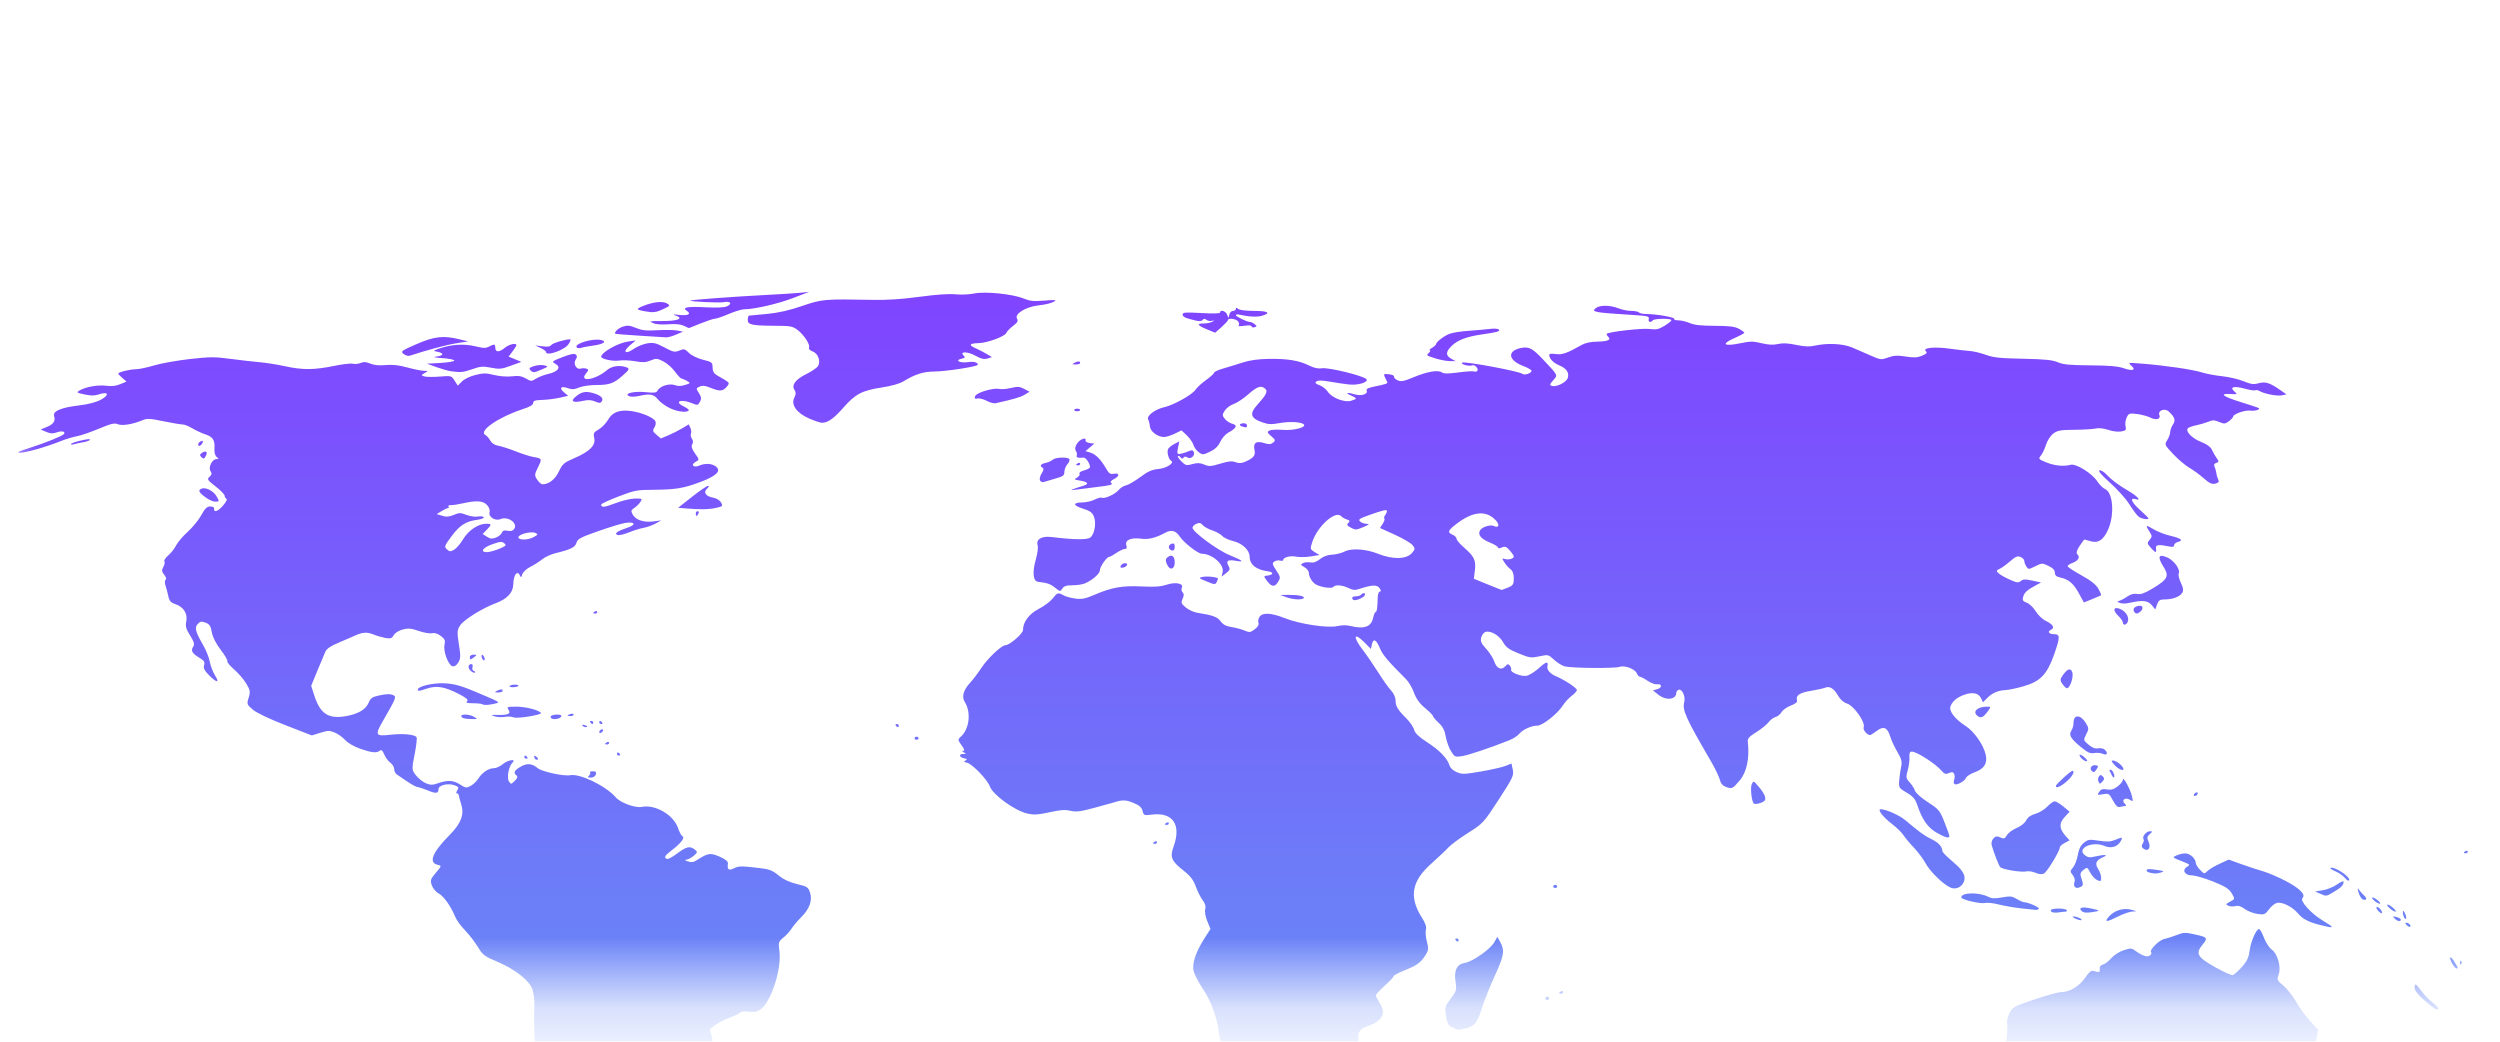<svg width="36" height="15" viewBox="0 0 36 15" fill="none" xmlns="http://www.w3.org/2000/svg">
<mask id="mask0_1812_9179" style="mask-type:luminance" maskUnits="userSpaceOnUse" x="0" y="0" width="36" height="15">
<path d="M36 0H0V14.265H36V0Z" fill="white"/>
</mask>
<g mask="url(#mask0_1812_9179)">
<g filter="url(#filter0_d_1812_9179)">
<path d="M9.089 13.819C8.945 13.776 8.905 13.734 8.939 13.662C8.955 13.629 8.985 13.601 9.007 13.601C9.028 13.601 9.122 13.641 9.215 13.689C9.308 13.737 9.421 13.787 9.467 13.8L9.551 13.825L9.448 13.827C9.392 13.828 9.309 13.833 9.264 13.838C9.219 13.843 9.14 13.835 9.089 13.819ZM8.762 13.598C8.735 13.586 8.69 13.582 8.661 13.589C8.626 13.598 8.598 13.584 8.572 13.545C8.551 13.514 8.514 13.483 8.489 13.476C8.432 13.46 8.313 13.306 8.246 13.161C8.213 13.089 8.168 13.038 8.114 13.014C8.019 12.971 8.012 12.951 8.086 12.932C8.17 12.911 8.186 12.792 8.115 12.713C8.081 12.675 8.063 12.63 8.073 12.609C8.085 12.584 8.052 12.54 7.972 12.474C7.87 12.392 7.852 12.361 7.847 12.274C7.844 12.218 7.827 12.158 7.809 12.14C7.786 12.118 7.782 12.04 7.794 11.884C7.807 11.716 7.8 11.612 7.763 11.467C7.708 11.252 7.681 10.851 7.695 10.485C7.698 10.407 7.685 10.3 7.667 10.247C7.622 10.118 7.415 9.955 7.159 9.848C6.976 9.771 6.95 9.751 6.879 9.633C6.835 9.561 6.753 9.454 6.695 9.395C6.637 9.336 6.574 9.249 6.555 9.202C6.495 9.053 6.388 8.903 6.316 8.865C6.277 8.845 6.233 8.792 6.218 8.748C6.193 8.677 6.2 8.657 6.277 8.567C6.36 8.47 6.361 8.466 6.305 8.454C6.166 8.425 6.224 8.277 6.473 8.025C6.639 7.858 6.688 7.731 6.642 7.584C6.624 7.528 6.609 7.469 6.607 7.453C6.605 7.438 6.593 7.425 6.579 7.425C6.566 7.425 6.568 7.405 6.585 7.38C6.611 7.341 6.604 7.33 6.542 7.307C6.452 7.274 6.315 7.307 6.315 7.362C6.314 7.427 6.278 7.432 6.16 7.382C6.096 7.356 6.03 7.334 6.013 7.334C5.996 7.334 5.929 7.298 5.865 7.254C5.8 7.209 5.732 7.163 5.712 7.151C5.693 7.138 5.677 7.104 5.677 7.076C5.677 7.047 5.652 7.005 5.621 6.983C5.59 6.961 5.551 6.907 5.533 6.864C5.509 6.807 5.492 6.792 5.469 6.81C5.422 6.847 5.353 6.84 5.185 6.781C5.097 6.75 5.006 6.697 4.969 6.655C4.934 6.616 4.868 6.568 4.821 6.549C4.744 6.517 4.725 6.518 4.613 6.552L4.49 6.59L4.111 6.443C3.878 6.352 3.697 6.266 3.641 6.219C3.555 6.146 3.552 6.138 3.581 6.047C3.607 5.963 3.603 5.937 3.545 5.842C3.509 5.782 3.43 5.69 3.369 5.638C3.309 5.585 3.266 5.533 3.274 5.523C3.283 5.512 3.24 5.438 3.18 5.36C3.111 5.27 3.062 5.175 3.05 5.104C3.035 5.015 3.017 4.987 2.96 4.966C2.9 4.944 2.883 4.947 2.848 4.985C2.799 5.038 2.813 5.094 2.921 5.281C2.965 5.356 3.01 5.468 3.021 5.53C3.033 5.591 3.067 5.68 3.097 5.727C3.168 5.839 3.122 5.837 3.01 5.723C2.944 5.657 2.926 5.62 2.939 5.578C2.953 5.533 2.939 5.512 2.87 5.471C2.766 5.409 2.744 5.369 2.782 5.312C2.805 5.279 2.794 5.242 2.738 5.152C2.68 5.061 2.668 5.017 2.682 4.95C2.706 4.839 2.644 4.739 2.528 4.701C2.461 4.679 2.438 4.654 2.425 4.59C2.415 4.544 2.397 4.474 2.384 4.434C2.37 4.391 2.371 4.355 2.386 4.347C2.4 4.34 2.391 4.309 2.366 4.278C2.328 4.232 2.326 4.211 2.352 4.164C2.37 4.132 2.377 4.096 2.367 4.084C2.358 4.071 2.382 4.033 2.421 4C2.46 3.967 2.513 3.9 2.537 3.852C2.562 3.804 2.638 3.716 2.706 3.655C2.774 3.594 2.86 3.488 2.898 3.419C2.95 3.323 2.98 3.293 3.027 3.293C3.06 3.293 3.086 3.305 3.083 3.321C3.074 3.386 3.139 3.366 3.211 3.281C3.254 3.231 3.277 3.187 3.262 3.183C3.248 3.178 3.236 3.16 3.236 3.141C3.236 3.122 3.177 3.061 3.105 3.005C2.986 2.913 2.978 2.9 3.018 2.865C3.05 2.837 3.054 2.816 3.032 2.785C2.995 2.732 3.054 2.611 3.118 2.611C3.145 2.611 3.153 2.603 3.136 2.594C3.1 2.572 3.083 2.523 3.088 2.452C3.096 2.339 3.065 2.291 2.96 2.256C2.903 2.237 2.816 2.196 2.766 2.166C2.717 2.136 2.655 2.112 2.627 2.112C2.6 2.112 2.477 2.091 2.353 2.066C2.154 2.025 2.119 2.023 2.05 2.052C1.908 2.111 1.757 2.135 1.695 2.108C1.649 2.088 1.598 2.101 1.422 2.174C1.303 2.224 1.162 2.272 1.107 2.282C1.052 2.291 0.948 2.323 0.875 2.352C0.667 2.436 0.37 2.52 0.287 2.519C0.234 2.518 0.27 2.499 0.411 2.455C0.651 2.379 0.898 2.279 0.921 2.25C0.949 2.213 0.888 2.2 0.815 2.227C0.761 2.247 0.728 2.245 0.665 2.219L0.585 2.185L0.672 2.149C0.771 2.109 0.802 2.063 0.779 1.99C0.757 1.921 0.878 1.869 1.138 1.838C1.278 1.821 1.384 1.793 1.456 1.754C1.582 1.685 1.56 1.633 1.424 1.679C1.36 1.7 1.313 1.7 1.217 1.68C1.102 1.655 1.097 1.651 1.149 1.621C1.236 1.57 1.415 1.539 1.533 1.555C1.608 1.565 1.669 1.558 1.732 1.532L1.822 1.495L1.763 1.444C1.73 1.416 1.703 1.387 1.703 1.38C1.703 1.359 1.874 1.317 1.959 1.317C2.002 1.317 2.119 1.292 2.219 1.262C2.319 1.232 2.551 1.191 2.733 1.17C3.029 1.138 3.092 1.137 3.313 1.167C3.45 1.185 3.639 1.207 3.732 1.215C3.826 1.223 3.992 1.249 4.101 1.273C4.354 1.329 4.519 1.328 4.801 1.271C4.926 1.245 5.052 1.23 5.082 1.238C5.111 1.245 5.161 1.24 5.193 1.227C5.236 1.208 5.27 1.21 5.333 1.236C5.389 1.259 5.458 1.266 5.553 1.257C5.653 1.248 5.74 1.257 5.867 1.292C5.964 1.318 6.072 1.34 6.107 1.34C6.168 1.34 6.169 1.34 6.115 1.372C6.062 1.403 6.062 1.405 6.112 1.421C6.14 1.429 6.239 1.43 6.331 1.423C6.498 1.409 6.499 1.409 6.546 1.481L6.592 1.553L6.653 1.492C6.688 1.457 6.771 1.418 6.848 1.399C6.965 1.371 7 1.371 7.117 1.4C7.2 1.42 7.299 1.427 7.373 1.419C7.467 1.408 7.511 1.415 7.572 1.45C7.65 1.494 7.652 1.494 7.721 1.451C7.76 1.427 7.839 1.397 7.897 1.384C8.037 1.353 8.084 1.287 8 1.24C7.941 1.207 7.944 1.204 8.099 1.143C8.216 1.098 8.268 1.087 8.29 1.105C8.313 1.124 8.313 1.143 8.29 1.178C8.25 1.237 8.299 1.327 8.361 1.308C8.383 1.301 8.42 1.301 8.443 1.308C8.479 1.319 8.478 1.329 8.439 1.377C8.33 1.51 8.574 1.472 8.74 1.33C8.807 1.273 8.912 1.255 9.009 1.285C9.073 1.305 9.067 1.321 8.962 1.412C8.837 1.522 8.774 1.544 8.586 1.544C8.496 1.544 8.389 1.56 8.339 1.58C8.271 1.609 8.237 1.611 8.182 1.591C8.081 1.554 8.046 1.585 8.119 1.647L8.181 1.7L8.057 1.728C7.989 1.743 7.876 1.757 7.805 1.759C7.704 1.762 7.678 1.771 7.678 1.803C7.677 1.831 7.628 1.86 7.521 1.894C7.177 2.007 6.884 2.21 6.99 2.264C7.01 2.274 7.041 2.31 7.06 2.344C7.082 2.383 7.123 2.41 7.173 2.418C7.216 2.425 7.329 2.461 7.422 2.498C7.516 2.535 7.631 2.572 7.678 2.58C7.807 2.602 7.808 2.605 7.748 2.727C7.696 2.831 7.695 2.846 7.735 2.907C7.759 2.944 7.794 2.974 7.813 2.974C7.906 2.972 7.994 2.903 8.048 2.789C8.099 2.681 8.123 2.66 8.271 2.597C8.49 2.504 8.581 2.412 8.557 2.308C8.541 2.241 8.549 2.225 8.621 2.184C8.666 2.158 8.726 2.096 8.755 2.046C8.817 1.935 8.918 1.897 9.088 1.919C9.239 1.939 9.417 2.015 9.439 2.069C9.448 2.092 9.44 2.132 9.422 2.158C9.395 2.199 9.4 2.216 9.453 2.26L9.516 2.314L9.619 2.271C9.675 2.248 9.766 2.202 9.82 2.17L9.918 2.111L9.941 2.161C9.954 2.188 9.958 2.225 9.95 2.242C9.941 2.26 9.948 2.294 9.964 2.318C9.982 2.345 9.983 2.376 9.968 2.399C9.95 2.425 9.962 2.464 10.007 2.528C10.073 2.62 10.073 2.62 10.015 2.652C9.94 2.695 9.988 2.74 10.071 2.704C10.154 2.669 10.248 2.673 10.306 2.716C10.392 2.778 10.321 2.852 10.092 2.938C9.844 3.032 9.733 3.05 9.409 3.053C9.17 3.054 9.138 3.06 8.905 3.15C8.769 3.202 8.657 3.254 8.657 3.265C8.657 3.312 8.7 3.308 8.865 3.245C8.962 3.208 9.088 3.179 9.148 3.179C9.25 3.179 9.253 3.181 9.221 3.229C9.203 3.257 9.163 3.295 9.133 3.315C9.085 3.345 9.083 3.358 9.112 3.411C9.157 3.489 9.273 3.527 9.413 3.508L9.523 3.493L9.438 3.54C9.392 3.565 9.315 3.593 9.268 3.601C9.221 3.609 9.124 3.639 9.052 3.668C8.98 3.697 8.907 3.713 8.888 3.703C8.843 3.681 8.89 3.647 9.036 3.599C9.166 3.555 9.145 3.509 9.005 3.53C8.951 3.538 8.774 3.592 8.613 3.649C8.361 3.737 8.317 3.761 8.302 3.814C8.284 3.88 8.223 3.911 8.006 3.964C7.937 3.98 7.848 4.021 7.808 4.054C7.767 4.087 7.69 4.136 7.636 4.163C7.582 4.19 7.531 4.238 7.521 4.269C7.506 4.32 7.503 4.321 7.484 4.282C7.448 4.208 7.395 4.28 7.392 4.406C7.389 4.536 7.307 4.624 7.127 4.691C6.943 4.76 6.681 4.924 6.628 5.003C6.581 5.072 6.58 5.099 6.608 5.278C6.635 5.445 6.634 5.487 6.598 5.542C6.572 5.583 6.541 5.602 6.515 5.594C6.454 5.576 6.38 5.375 6.401 5.286C6.415 5.224 6.406 5.201 6.348 5.158C6.301 5.123 6.259 5.109 6.222 5.119C6.192 5.126 6.106 5.112 6.031 5.086C5.917 5.047 5.88 5.044 5.798 5.065C5.743 5.08 5.688 5.114 5.67 5.146C5.643 5.193 5.625 5.199 5.551 5.187C5.503 5.178 5.429 5.157 5.387 5.14C5.283 5.098 5.225 5.101 5.109 5.154C5.054 5.179 4.943 5.227 4.862 5.261C4.768 5.299 4.704 5.343 4.687 5.38C4.673 5.412 4.621 5.537 4.571 5.657L4.481 5.876L4.527 6.018C4.611 6.278 4.729 6.355 4.973 6.314C5.157 6.282 5.267 6.218 5.308 6.12C5.333 6.057 5.361 6.036 5.444 6.018C5.57 5.99 5.622 5.989 5.67 6.014C5.71 6.034 5.696 6.067 5.518 6.375C5.396 6.586 5.405 6.605 5.614 6.581C5.804 6.559 5.979 6.576 5.999 6.618C6.007 6.635 5.994 6.746 5.97 6.866C5.928 7.08 5.928 7.085 5.989 7.164C6.023 7.208 6.087 7.259 6.131 7.278C6.202 7.307 6.224 7.307 6.312 7.277C6.453 7.23 6.529 7.235 6.627 7.298C6.705 7.348 6.716 7.349 6.777 7.317C6.814 7.298 6.863 7.25 6.888 7.212C6.942 7.124 7.035 7.063 7.112 7.062C7.145 7.062 7.201 7.036 7.238 7.005C7.312 6.942 7.443 6.921 7.379 6.983C7.325 7.034 7.295 7.201 7.329 7.253C7.358 7.296 7.361 7.296 7.413 7.244C7.45 7.207 7.458 7.183 7.438 7.167C7.389 7.128 7.404 7.096 7.494 7.042C7.588 6.986 7.661 6.992 7.742 7.061C7.802 7.112 8.12 7.181 8.211 7.163C8.35 7.135 8.726 7.318 8.867 7.482C8.934 7.56 9.148 7.638 9.242 7.619C9.436 7.58 9.702 7.736 9.764 7.925C9.783 7.981 9.811 8.033 9.826 8.041C9.868 8.062 9.806 8.143 9.67 8.246C9.584 8.312 9.563 8.341 9.587 8.36C9.612 8.38 9.652 8.363 9.748 8.292C9.888 8.188 9.935 8.178 10.005 8.234C10.047 8.268 10.046 8.275 9.988 8.325C9.953 8.354 9.904 8.379 9.88 8.38C9.854 8.381 9.864 8.391 9.905 8.404C9.96 8.422 9.989 8.417 10.046 8.379C10.196 8.283 10.232 8.278 10.365 8.337C10.451 8.376 10.486 8.405 10.482 8.437C10.469 8.523 10.495 8.542 10.57 8.503C10.63 8.472 10.671 8.47 10.87 8.492C11.082 8.515 11.11 8.525 11.212 8.606C11.287 8.667 11.373 8.706 11.479 8.731C11.623 8.765 11.638 8.775 11.664 8.852C11.702 8.964 11.658 9.088 11.538 9.207C11.487 9.257 11.425 9.331 11.399 9.371C11.374 9.411 11.32 9.471 11.279 9.503C11.21 9.558 11.207 9.572 11.224 9.703C11.257 9.958 11.101 10.435 10.95 10.537C10.901 10.57 10.859 10.578 10.781 10.568C10.718 10.56 10.67 10.565 10.658 10.582C10.647 10.596 10.585 10.626 10.52 10.649C10.455 10.672 10.359 10.72 10.306 10.756C10.214 10.819 10.211 10.826 10.242 10.901C10.278 10.987 10.254 11.089 10.178 11.176C10.153 11.204 10.133 11.252 10.133 11.282C10.133 11.313 10.103 11.369 10.067 11.408C10.031 11.447 9.961 11.535 9.912 11.604C9.791 11.775 9.718 11.805 9.543 11.755C9.391 11.711 9.31 11.706 9.31 11.74C9.31 11.753 9.34 11.774 9.377 11.788C9.414 11.801 9.472 11.856 9.505 11.91C9.555 11.99 9.561 12.018 9.535 12.063C9.494 12.134 9.34 12.194 9.197 12.194C9.07 12.194 9.039 12.218 9.082 12.284C9.109 12.324 9.091 12.389 9.039 12.439C9.035 12.443 8.99 12.43 8.94 12.409C8.821 12.36 8.778 12.391 8.839 12.484C8.863 12.522 8.91 12.56 8.943 12.569C8.998 12.583 8.999 12.586 8.954 12.626C8.927 12.649 8.913 12.685 8.923 12.705C8.933 12.727 8.91 12.773 8.866 12.819C8.795 12.894 8.794 12.899 8.84 12.955C8.866 12.987 8.907 13.019 8.93 13.027C9.016 13.053 9.03 13.143 8.965 13.245C8.9 13.347 8.889 13.45 8.94 13.498C8.986 13.543 8.831 13.629 8.762 13.598ZM6.67 3.763C6.746 3.637 6.887 3.542 7.001 3.542C7.082 3.542 7.083 3.553 7.009 3.629L6.95 3.689L7.01 3.728C7.059 3.76 7.084 3.762 7.139 3.742C7.177 3.728 7.216 3.697 7.226 3.673C7.239 3.64 7.26 3.633 7.31 3.643C7.356 3.652 7.385 3.644 7.404 3.617C7.462 3.534 7.315 3.429 7.207 3.475C7.13 3.508 7.029 3.442 7.05 3.373C7.058 3.347 7.042 3.302 7.013 3.272C6.955 3.21 6.865 3.204 6.67 3.247C6.6 3.263 6.52 3.275 6.492 3.274C6.464 3.273 6.449 3.282 6.458 3.294C6.467 3.305 6.464 3.315 6.452 3.316C6.439 3.316 6.397 3.336 6.358 3.36L6.288 3.403L6.367 3.427C6.429 3.446 6.465 3.443 6.534 3.415C6.615 3.381 6.63 3.381 6.719 3.415C6.772 3.435 6.844 3.446 6.881 3.438C6.918 3.431 6.956 3.435 6.965 3.447C6.975 3.46 6.935 3.476 6.874 3.485C6.708 3.507 6.621 3.562 6.501 3.724C6.4 3.859 6.394 3.875 6.435 3.91C6.474 3.945 6.485 3.946 6.539 3.916C6.572 3.897 6.631 3.829 6.67 3.763ZM7.186 3.904C7.287 3.862 7.296 3.852 7.261 3.823C7.225 3.795 7.203 3.797 7.087 3.838C6.951 3.886 6.908 3.951 7.012 3.951C7.044 3.951 7.122 3.93 7.186 3.904ZM7.689 3.732C7.748 3.699 7.75 3.692 7.709 3.674C7.647 3.646 7.465 3.694 7.465 3.737C7.465 3.782 7.606 3.779 7.689 3.732ZM9.821 13.538C9.821 13.528 9.836 13.507 9.855 13.492C9.873 13.477 9.878 13.465 9.865 13.465C9.852 13.465 9.826 13.482 9.807 13.502C9.78 13.532 9.762 13.534 9.719 13.514C9.688 13.5 9.681 13.489 9.702 13.488C9.722 13.488 9.731 13.477 9.721 13.465C9.703 13.441 9.752 13.434 9.892 13.442C10.017 13.449 10.029 13.464 9.952 13.512C9.88 13.558 9.821 13.569 9.821 13.538ZM33.525 12.968C33.444 12.927 33.613 12.836 34.032 12.695C34.149 12.656 34.327 12.574 34.428 12.513C34.6 12.409 34.614 12.405 34.648 12.443C34.7 12.502 34.669 12.545 34.543 12.591C34.483 12.612 34.407 12.655 34.375 12.684C34.343 12.714 34.29 12.738 34.259 12.738C34.228 12.738 34.154 12.773 34.096 12.815C33.895 12.959 33.641 13.027 33.525 12.968ZM31.538 12.673C31.509 12.658 31.507 12.643 31.531 12.607C31.548 12.581 31.562 12.528 31.562 12.489C31.562 12.425 31.569 12.419 31.626 12.435C31.662 12.445 31.735 12.455 31.79 12.456C31.844 12.458 31.899 12.461 31.911 12.463C31.958 12.47 31.832 12.584 31.719 12.637C31.585 12.7 31.59 12.699 31.538 12.673ZM34.818 12.474C34.808 12.466 34.832 12.44 34.87 12.416C34.928 12.38 34.935 12.364 34.909 12.326C34.873 12.271 34.927 12.213 35.053 12.171C35.151 12.139 35.175 12.073 35.149 11.914C35.131 11.805 35.133 11.799 35.177 11.828C35.212 11.85 35.22 11.879 35.208 11.932C35.195 11.989 35.207 12.019 35.267 12.076C35.331 12.137 35.35 12.144 35.401 12.123C35.451 12.101 35.457 12.103 35.441 12.136C35.431 12.157 35.423 12.178 35.423 12.183C35.423 12.188 35.381 12.209 35.33 12.23C35.28 12.251 35.181 12.306 35.11 12.352C34.996 12.428 34.879 12.489 34.847 12.489C34.841 12.489 34.828 12.482 34.818 12.474ZM31.817 12.181C31.757 12.13 31.746 12.128 31.688 12.158C31.615 12.197 31.478 12.174 31.367 12.106C31.309 12.069 31.305 12.058 31.335 12.012C31.361 11.974 31.362 11.947 31.338 11.906C31.321 11.876 31.307 11.831 31.307 11.806C31.307 11.751 31.262 11.749 31.225 11.802C31.21 11.823 31.19 11.835 31.18 11.827C31.17 11.819 31.203 11.775 31.253 11.729C31.376 11.617 31.328 11.586 31.165 11.674C31.095 11.711 31.033 11.752 31.027 11.765C31.022 11.777 30.988 11.739 30.952 11.678C30.914 11.613 30.847 11.548 30.787 11.516C30.697 11.468 30.666 11.464 30.493 11.478C30.239 11.499 29.994 11.549 29.833 11.613C29.76 11.643 29.618 11.673 29.508 11.682C29.401 11.691 29.23 11.723 29.128 11.754C28.974 11.8 28.929 11.805 28.851 11.784C28.745 11.757 28.702 11.699 28.77 11.678C28.795 11.671 28.839 11.619 28.869 11.563C28.918 11.473 28.92 11.445 28.892 11.329C28.868 11.233 28.867 11.142 28.889 10.994C28.906 10.882 28.912 10.769 28.903 10.742C28.895 10.715 28.908 10.65 28.934 10.596C28.979 10.502 28.99 10.496 29.294 10.393C29.467 10.334 29.644 10.286 29.687 10.286C29.804 10.286 29.95 10.197 30.03 10.075C30.079 10.001 30.114 9.972 30.143 9.981C30.226 10.007 30.243 10.002 30.236 9.953C30.232 9.921 30.249 9.898 30.283 9.889C30.312 9.882 30.366 9.841 30.403 9.797C30.441 9.753 30.518 9.704 30.58 9.684C30.684 9.65 30.694 9.651 30.75 9.692C30.854 9.767 30.928 9.79 30.963 9.756C30.98 9.739 30.986 9.719 30.976 9.711C30.944 9.685 31.092 9.536 31.165 9.522C31.204 9.514 31.284 9.488 31.343 9.465C31.435 9.428 31.467 9.425 31.57 9.448C31.792 9.495 31.799 9.503 31.717 9.603C31.611 9.731 31.639 9.781 31.899 9.928C32.02 9.996 32.133 10.047 32.151 10.042C32.17 10.037 32.228 9.985 32.281 9.927C32.354 9.847 32.382 9.789 32.393 9.696C32.41 9.563 32.489 9.378 32.53 9.378C32.543 9.378 32.574 9.432 32.599 9.499C32.623 9.566 32.674 9.644 32.712 9.673C32.8 9.739 32.852 9.926 32.812 10.036C32.785 10.108 32.791 10.12 32.881 10.194C32.935 10.239 33.019 10.346 33.069 10.434C33.12 10.521 33.21 10.645 33.27 10.709L33.38 10.825L33.349 11.004C33.326 11.133 33.291 11.22 33.221 11.319C33.114 11.471 32.954 11.615 32.87 11.637C32.84 11.644 32.769 11.701 32.714 11.763C32.658 11.825 32.6 11.876 32.585 11.876C32.57 11.876 32.505 11.929 32.441 11.993C32.334 12.102 32.314 12.112 32.203 12.113C32.117 12.114 32.052 12.133 31.982 12.176L31.882 12.237L31.817 12.181ZM17.976 11.704C17.916 11.655 17.906 11.631 17.919 11.565C17.932 11.502 17.92 11.466 17.866 11.402C17.828 11.357 17.796 11.309 17.796 11.295C17.796 11.282 17.746 11.217 17.685 11.151C17.59 11.049 17.571 11.009 17.555 10.88C17.527 10.653 17.437 10.408 17.315 10.229C17.255 10.142 17.198 10.028 17.187 9.977C17.165 9.868 17.221 9.705 17.347 9.508L17.431 9.377L17.384 9.263C17.358 9.199 17.345 9.123 17.355 9.091C17.367 9.054 17.354 9.009 17.318 8.962C17.288 8.922 17.244 8.833 17.219 8.765C17.186 8.673 17.141 8.613 17.047 8.54C16.867 8.399 16.844 8.343 16.9 8.19C17.013 7.877 16.891 7.694 16.591 7.73C16.474 7.744 16.469 7.743 16.453 7.677C16.44 7.626 16.406 7.596 16.32 7.561C16.208 7.515 16.16 7.515 16.023 7.56C15.991 7.57 15.864 7.605 15.739 7.638C15.551 7.688 15.495 7.694 15.413 7.675C15.335 7.657 15.27 7.662 15.112 7.697C14.948 7.733 14.889 7.736 14.8 7.717C14.615 7.676 14.298 7.447 14.253 7.323C14.218 7.226 14.001 7.001 13.927 6.984C13.88 6.974 13.874 6.966 13.903 6.951C13.932 6.936 13.927 6.929 13.882 6.919C13.81 6.904 13.803 6.857 13.872 6.857C13.915 6.857 13.916 6.853 13.88 6.835C13.853 6.821 13.85 6.813 13.871 6.812C13.894 6.812 13.885 6.784 13.847 6.732C13.792 6.658 13.791 6.648 13.833 6.611C13.96 6.499 13.988 6.257 13.891 6.105C13.845 6.032 13.875 5.932 13.973 5.828C14.01 5.788 14.082 5.693 14.134 5.615C14.223 5.479 14.424 5.291 14.478 5.291C14.538 5.291 14.731 5.124 14.731 5.073C14.731 4.956 14.818 4.84 14.96 4.767C15.036 4.728 15.125 4.661 15.158 4.619C15.226 4.532 15.235 4.529 15.314 4.572C15.344 4.59 15.421 4.611 15.484 4.619C15.579 4.632 15.625 4.623 15.768 4.562C16.013 4.457 16.164 4.431 16.445 4.445C16.629 4.454 16.713 4.448 16.802 4.419C16.934 4.377 17.049 4.402 17.018 4.466C17.008 4.486 17.014 4.514 17.03 4.53C17.051 4.55 17.05 4.578 17.03 4.622C17.004 4.676 17.009 4.693 17.074 4.747C17.115 4.781 17.188 4.815 17.237 4.823C17.465 4.859 17.53 4.883 17.577 4.947C17.611 4.994 17.657 5.018 17.731 5.029C17.79 5.038 17.874 5.06 17.919 5.079C17.995 5.11 18.005 5.109 18.069 5.061C18.112 5.029 18.132 4.995 18.122 4.969C18.113 4.947 18.119 4.908 18.137 4.883C18.18 4.817 18.305 4.824 18.5 4.901C18.712 4.986 19.114 5.047 19.257 5.016C19.325 5 19.391 5 19.451 5.015C19.647 5.063 19.748 5.025 19.774 4.893C19.783 4.85 19.799 4.814 19.808 4.814C19.827 4.814 19.836 4.748 19.839 4.604C19.84 4.557 19.854 4.519 19.87 4.519C19.889 4.519 19.888 4.502 19.867 4.471C19.832 4.419 19.761 4.42 19.592 4.475C19.512 4.502 19.489 4.501 19.417 4.467C19.324 4.423 19.228 4.416 19.2 4.452C19.18 4.478 19.035 4.46 18.956 4.42C18.899 4.392 18.847 4.308 18.847 4.246C18.847 4.223 18.818 4.187 18.783 4.167C18.728 4.137 18.725 4.128 18.762 4.109C18.785 4.097 18.833 4.092 18.869 4.099C18.914 4.107 18.955 4.093 19.008 4.051C19.057 4.012 19.117 3.99 19.185 3.987C19.241 3.984 19.322 3.964 19.365 3.941C19.459 3.892 19.672 3.905 19.837 3.972C20.06 4.061 20.258 4.056 20.337 3.958C20.379 3.908 20.379 3.897 20.34 3.849C20.316 3.82 20.201 3.752 20.084 3.699L19.872 3.603L19.912 3.541C19.933 3.507 19.944 3.474 19.935 3.467C19.927 3.46 19.93 3.441 19.943 3.424C19.956 3.408 19.969 3.381 19.972 3.365C19.978 3.331 19.933 3.34 19.707 3.42C19.576 3.467 19.556 3.481 19.585 3.509C19.604 3.527 19.647 3.543 19.68 3.543C19.727 3.544 19.716 3.555 19.632 3.59C19.53 3.633 19.519 3.634 19.453 3.599C19.396 3.569 19.389 3.555 19.416 3.53C19.442 3.504 19.438 3.494 19.396 3.481C19.367 3.473 19.33 3.451 19.313 3.433C19.232 3.346 18.974 3.574 18.899 3.799C18.863 3.905 18.865 3.91 18.931 3.95L19 3.992L18.873 4.013C18.804 4.024 18.71 4.025 18.666 4.016C18.583 3.998 18.478 4.025 18.478 4.064C18.478 4.076 18.458 4.08 18.435 4.073C18.411 4.065 18.374 4.071 18.351 4.086C18.317 4.109 18.321 4.128 18.378 4.214C18.44 4.307 18.442 4.319 18.403 4.381C18.355 4.459 18.31 4.453 18.242 4.361C18.194 4.296 18.194 4.295 18.257 4.287C18.337 4.278 18.342 4.238 18.265 4.228C18.089 4.206 17.995 4.131 17.995 4.015C17.995 3.924 17.89 3.824 17.762 3.793C17.696 3.777 17.623 3.744 17.602 3.719C17.58 3.694 17.516 3.658 17.46 3.639C17.403 3.621 17.34 3.586 17.32 3.562C17.29 3.528 17.271 3.524 17.227 3.543C17.197 3.556 17.172 3.581 17.172 3.599C17.172 3.658 17.534 3.925 17.711 3.996C17.898 4.072 17.927 4.099 17.797 4.076C17.681 4.055 17.649 4.076 17.689 4.146C17.717 4.195 17.712 4.21 17.656 4.253L17.591 4.303L17.606 4.235C17.63 4.128 17.453 3.974 17.306 3.974C17.252 3.974 17.045 3.813 16.991 3.729C16.933 3.64 16.869 3.623 16.778 3.672C16.64 3.747 16.537 3.772 16.43 3.757C16.286 3.738 16.196 3.778 16.219 3.851C16.231 3.889 16.224 3.905 16.198 3.905C16.176 3.905 16.122 3.931 16.076 3.962C16.031 3.993 15.984 4.019 15.972 4.019C15.937 4.019 15.838 4.162 15.838 4.213C15.838 4.262 15.727 4.358 15.62 4.402C15.586 4.416 15.506 4.428 15.444 4.428C15.357 4.428 15.321 4.439 15.298 4.475C15.267 4.521 15.266 4.521 15.193 4.463C15.125 4.408 15.085 4.395 14.948 4.378C14.875 4.369 14.863 4.238 14.917 4.051C14.94 3.971 14.952 3.882 14.942 3.852C14.915 3.766 15 3.716 15.141 3.733C15.466 3.773 15.656 3.775 15.701 3.74C15.762 3.691 15.79 3.529 15.752 3.438C15.728 3.379 15.694 3.355 15.594 3.324C15.447 3.279 15.444 3.236 15.588 3.235C15.643 3.234 15.722 3.216 15.764 3.194C15.805 3.172 15.852 3.16 15.866 3.167C15.906 3.187 16.058 3.117 16.109 3.056C16.133 3.026 16.181 2.996 16.215 2.989C16.25 2.982 16.342 2.928 16.42 2.87C16.53 2.788 16.589 2.762 16.683 2.753C16.801 2.742 16.919 2.664 16.864 2.635C16.829 2.617 16.8 2.507 16.82 2.467C16.829 2.448 16.869 2.415 16.909 2.394L16.982 2.356L16.963 2.449C16.947 2.53 16.951 2.542 16.994 2.536C17.022 2.532 17.073 2.517 17.109 2.501C17.162 2.478 17.176 2.479 17.19 2.508C17.214 2.559 17.146 2.619 17.1 2.588C17.074 2.571 17.058 2.571 17.043 2.59C17.028 2.609 17.017 2.608 17 2.586C16.987 2.569 16.97 2.561 16.962 2.567C16.954 2.574 16.977 2.608 17.012 2.644C17.073 2.704 17.084 2.707 17.17 2.683C17.243 2.663 17.279 2.664 17.341 2.69C17.412 2.719 17.435 2.718 17.571 2.677C17.69 2.641 17.737 2.636 17.79 2.655C17.838 2.673 17.874 2.672 17.919 2.654C18.046 2.601 18.082 2.561 18.066 2.488C18.042 2.38 18.085 2.344 18.199 2.379C18.276 2.402 18.298 2.401 18.333 2.373C18.37 2.344 18.367 2.333 18.306 2.281C18.248 2.232 18.244 2.219 18.28 2.2C18.303 2.188 18.389 2.183 18.471 2.19C18.622 2.203 18.81 2.156 18.777 2.114C18.748 2.076 18.576 2.066 18.429 2.092C18.299 2.115 18.265 2.113 18.165 2.077C18.01 2.022 17.992 1.956 18.098 1.838C18.235 1.686 18.26 1.637 18.221 1.6C18.163 1.544 18.107 1.562 17.975 1.678C17.905 1.74 17.811 1.802 17.764 1.818C17.718 1.833 17.661 1.876 17.637 1.912C17.599 1.972 17.599 1.984 17.638 2.032C17.662 2.061 17.707 2.092 17.739 2.1C17.826 2.122 17.809 2.164 17.684 2.232C17.646 2.253 17.595 2.312 17.571 2.364C17.54 2.428 17.494 2.472 17.423 2.505C17.322 2.552 17.317 2.552 17.261 2.512C17.23 2.489 17.196 2.442 17.186 2.408C17.177 2.374 17.134 2.312 17.092 2.271L17.014 2.197L16.916 2.245C16.861 2.272 16.792 2.293 16.76 2.293C16.67 2.292 16.566 2.214 16.559 2.142C16.556 2.107 16.544 2.06 16.533 2.039C16.508 1.988 16.635 1.892 16.767 1.863C16.9 1.834 17.169 1.683 17.214 1.613C17.235 1.581 17.304 1.518 17.368 1.472C17.432 1.426 17.484 1.378 17.484 1.366C17.484 1.353 17.545 1.326 17.619 1.305C17.693 1.284 17.818 1.245 17.896 1.22C17.992 1.188 18.111 1.171 18.265 1.168C18.533 1.163 18.708 1.191 18.852 1.264C18.925 1.3 18.982 1.312 19.037 1.303C19.135 1.288 19.657 1.417 19.679 1.463C19.701 1.508 19.551 1.551 19.422 1.536C19.363 1.53 19.241 1.512 19.151 1.496C19.029 1.475 18.979 1.475 18.955 1.494C18.931 1.512 18.943 1.526 19 1.547C19.043 1.563 19.096 1.604 19.119 1.639C19.176 1.728 19.36 1.8 19.455 1.771C19.547 1.744 19.546 1.735 19.45 1.693C19.361 1.655 19.402 1.646 19.514 1.68C19.603 1.707 19.704 1.674 19.68 1.624C19.669 1.601 19.701 1.585 19.788 1.567C19.975 1.529 19.989 1.523 19.973 1.493C19.915 1.378 19.914 1.381 19.999 1.389C20.045 1.393 20.078 1.409 20.075 1.424C20.071 1.439 20.095 1.463 20.127 1.477C20.177 1.498 20.215 1.491 20.351 1.434C20.55 1.351 20.704 1.324 20.762 1.362C20.794 1.383 20.847 1.383 21.002 1.363C21.111 1.348 21.213 1.342 21.228 1.349C21.243 1.357 21.264 1.352 21.274 1.339C21.296 1.31 21.234 1.244 21.201 1.261C21.16 1.281 21.025 1.245 21.055 1.222C21.084 1.198 21.874 1.345 21.921 1.383C21.953 1.409 22.054 1.375 22.054 1.339C22.054 1.326 21.998 1.294 21.929 1.268C21.715 1.185 21.702 1.052 21.902 1.011C22.019 0.988 22.069 1.015 22.23 1.187C22.44 1.411 22.434 1.399 22.366 1.476C22.315 1.533 22.312 1.546 22.347 1.557C22.414 1.577 22.556 1.506 22.576 1.442C22.6 1.367 22.556 1.303 22.451 1.26C22.369 1.226 22.309 1.164 22.309 1.111C22.309 1.094 22.34 1.089 22.402 1.098C22.494 1.112 22.57 1.085 22.778 0.966C22.826 0.939 22.906 0.921 22.988 0.92C23.152 0.917 23.206 0.895 23.158 0.849C23.14 0.831 23.13 0.812 23.138 0.806C23.174 0.777 23.641 0.724 23.749 0.737C23.852 0.75 23.884 0.743 23.97 0.691C24.024 0.658 24.069 0.621 24.069 0.61C24.069 0.583 23.821 0.585 23.8 0.613C23.77 0.651 23.731 0.638 23.742 0.593C23.751 0.555 23.727 0.549 23.52 0.536C22.956 0.501 22.91 0.492 22.978 0.438C23.037 0.391 23.183 0.392 23.306 0.44C23.356 0.46 23.439 0.477 23.49 0.477C23.541 0.477 23.591 0.487 23.601 0.499C23.61 0.512 23.66 0.522 23.711 0.522C23.853 0.522 24.127 0.571 24.109 0.593C24.101 0.604 24.128 0.613 24.168 0.613C24.209 0.613 24.283 0.631 24.333 0.652C24.4 0.681 24.494 0.691 24.694 0.692C24.908 0.693 24.979 0.702 25.041 0.735C25.084 0.758 25.119 0.784 25.119 0.792C25.119 0.799 25.053 0.835 24.973 0.87C24.781 0.955 24.821 0.992 25.055 0.944C25.206 0.913 25.24 0.912 25.365 0.942C25.468 0.966 25.532 0.97 25.602 0.954C25.671 0.938 25.742 0.941 25.863 0.966C25.99 0.992 26.055 0.995 26.135 0.977C26.318 0.937 26.542 0.948 26.673 1.005C26.738 1.033 26.857 1.085 26.938 1.12C27.082 1.183 27.088 1.184 27.188 1.148C27.272 1.118 27.319 1.115 27.442 1.134C27.564 1.153 27.609 1.151 27.678 1.122C27.745 1.094 27.756 1.081 27.731 1.056C27.681 1.008 27.858 0.99 28.075 1.021C28.174 1.035 28.3 1.049 28.355 1.053C28.41 1.056 28.517 1.081 28.592 1.108C28.708 1.15 28.795 1.159 29.134 1.166C29.455 1.173 29.557 1.184 29.634 1.217C29.713 1.25 29.803 1.259 30.101 1.261C30.375 1.263 30.498 1.274 30.579 1.302C30.71 1.347 30.763 1.33 30.692 1.266C30.64 1.22 30.64 1.22 30.839 1.236C31.171 1.262 31.57 1.32 31.704 1.362C31.775 1.384 31.909 1.409 32.002 1.418C32.095 1.428 32.232 1.459 32.305 1.489C32.416 1.534 32.452 1.539 32.523 1.519C32.621 1.492 32.684 1.511 32.833 1.615L32.925 1.679L32.856 1.693C32.786 1.707 32.6 1.67 32.536 1.63C32.517 1.618 32.491 1.614 32.477 1.62C32.464 1.627 32.397 1.617 32.33 1.598C32.171 1.555 32.101 1.571 32.173 1.635C32.222 1.679 32.221 1.679 32.127 1.674C31.951 1.664 32 1.706 32.258 1.787C32.398 1.83 32.519 1.871 32.527 1.877C32.553 1.897 32.465 1.923 32.402 1.913C32.331 1.902 32.158 1.963 32.158 1.998C32.158 2.009 32.131 2.039 32.098 2.064C32.042 2.106 32.031 2.107 31.956 2.076C31.886 2.047 31.864 2.047 31.797 2.074C31.754 2.091 31.68 2.113 31.634 2.122C31.587 2.131 31.533 2.149 31.513 2.161C31.456 2.199 31.557 2.31 31.699 2.365C31.776 2.395 31.832 2.435 31.849 2.472C31.863 2.505 31.894 2.559 31.917 2.592C31.955 2.646 31.955 2.653 31.914 2.666C31.884 2.675 31.876 2.693 31.889 2.719C31.899 2.741 31.912 2.784 31.916 2.816C31.92 2.847 31.933 2.889 31.944 2.91C31.958 2.937 31.946 2.952 31.901 2.964C31.852 2.976 31.818 2.961 31.736 2.889C31.68 2.839 31.585 2.77 31.527 2.736C31.468 2.701 31.363 2.613 31.293 2.538C31.17 2.407 31.167 2.401 31.208 2.338C31.231 2.302 31.251 2.249 31.251 2.221C31.252 2.192 31.27 2.143 31.291 2.112C31.332 2.053 31.317 2.005 31.229 1.925C31.171 1.872 31.069 1.912 31.095 1.977C31.119 2.037 31.046 2.056 30.962 2.012C30.925 1.993 30.841 1.971 30.776 1.962C30.662 1.948 30.654 1.951 30.624 2.012C30.607 2.048 30.6 2.105 30.608 2.138C30.621 2.191 30.612 2.201 30.545 2.213C30.5 2.221 30.422 2.212 30.358 2.19C30.288 2.167 30.222 2.16 30.175 2.171C30.134 2.18 29.996 2.188 29.869 2.189C29.667 2.191 29.628 2.198 29.567 2.244C29.528 2.273 29.481 2.345 29.463 2.403C29.445 2.461 29.412 2.532 29.389 2.56C29.35 2.608 29.354 2.612 29.465 2.658C29.586 2.707 29.718 2.72 29.817 2.693C29.894 2.671 30.129 2.818 30.202 2.933C30.232 2.98 30.282 3.029 30.313 3.042C30.429 3.092 30.452 3.418 30.355 3.63C30.288 3.778 30.213 3.826 30.103 3.793C30.061 3.78 30.022 3.769 30.017 3.769C30.011 3.769 29.98 3.811 29.946 3.862C29.903 3.93 29.894 3.964 29.916 3.984C29.957 4.024 29.926 4.076 29.844 4.106C29.805 4.12 29.774 4.141 29.774 4.154C29.774 4.166 29.863 4.224 29.972 4.284C30.11 4.36 30.183 4.419 30.217 4.479C30.244 4.526 30.261 4.568 30.254 4.573C30.248 4.577 30.19 4.602 30.125 4.628L30.008 4.676L29.937 4.546C29.858 4.401 29.79 4.343 29.671 4.317C29.611 4.304 29.59 4.285 29.59 4.246C29.59 4.209 29.56 4.178 29.498 4.149C29.407 4.106 29.405 4.106 29.308 4.154C29.211 4.202 29.21 4.202 29.18 4.158C29.163 4.133 29.15 4.097 29.15 4.078C29.15 4.059 29.126 4.033 29.097 4.021C29.053 4.002 29.026 4.013 28.946 4.082C28.893 4.129 28.824 4.178 28.794 4.192C28.747 4.213 28.744 4.222 28.777 4.253C28.798 4.274 28.87 4.315 28.937 4.345C29.044 4.393 29.065 4.395 29.101 4.366C29.135 4.339 29.163 4.338 29.267 4.361L29.391 4.388L29.322 4.425C29.193 4.494 29.152 4.53 29.134 4.592C29.119 4.643 29.128 4.658 29.185 4.679C29.223 4.693 29.281 4.748 29.314 4.802C29.347 4.856 29.412 4.919 29.46 4.941C29.564 4.99 29.594 5.042 29.534 5.069C29.478 5.094 29.504 5.132 29.578 5.132C29.667 5.132 29.667 5.174 29.582 5.417C29.478 5.712 29.385 5.811 29.14 5.882C29.044 5.91 28.927 5.935 28.88 5.937C28.771 5.942 28.687 5.979 28.613 6.054L28.555 6.113L28.528 6.056C28.492 5.981 28.41 5.962 28.293 6.002C28.186 6.038 28.115 6.096 28.087 6.171C28.061 6.238 28.152 6.356 28.301 6.451C28.424 6.528 28.562 6.724 28.594 6.866C28.623 6.99 28.573 7.071 28.439 7.119C28.378 7.141 28.321 7.177 28.312 7.199C28.291 7.252 28.165 7.318 28.142 7.288C28.132 7.276 28.132 7.247 28.141 7.224C28.15 7.201 28.15 7.165 28.14 7.145C28.126 7.116 28.111 7.113 28.066 7.132C28.019 7.152 28.001 7.147 27.963 7.103C27.871 6.996 27.602 6.823 27.528 6.823C27.502 6.823 27.491 6.849 27.496 6.903C27.5 6.946 27.488 7.032 27.471 7.092C27.443 7.191 27.446 7.209 27.499 7.266C27.531 7.301 27.566 7.355 27.576 7.387C27.586 7.419 27.668 7.491 27.762 7.552C27.918 7.652 27.935 7.672 28 7.839C28.04 7.937 28.071 8.027 28.071 8.039C28.071 8.078 28.012 8.062 27.888 7.991C27.76 7.918 27.679 7.801 27.61 7.596C27.581 7.507 27.549 7.468 27.456 7.414C27.344 7.348 27.34 7.342 27.349 7.232C27.354 7.17 27.367 7.081 27.378 7.035C27.392 6.971 27.38 6.925 27.324 6.831C27.284 6.764 27.236 6.662 27.218 6.603C27.178 6.473 27.122 6.451 27.022 6.527C26.981 6.559 26.939 6.585 26.929 6.585C26.884 6.585 26.822 6.508 26.837 6.47C26.864 6.402 26.698 6.165 26.6 6.132C26.547 6.115 26.498 6.072 26.466 6.014C26.409 5.914 26.346 5.875 26.282 5.903C26.259 5.913 26.167 5.933 26.078 5.948C25.913 5.975 25.855 6.015 25.877 6.084C25.885 6.109 25.857 6.133 25.788 6.16C25.732 6.181 25.672 6.224 25.654 6.255C25.636 6.286 25.597 6.318 25.567 6.325C25.537 6.333 25.491 6.368 25.465 6.403C25.438 6.437 25.359 6.501 25.289 6.544C25.193 6.603 25.163 6.636 25.168 6.677C25.196 6.92 25.153 7.122 25.049 7.242C24.948 7.36 24.94 7.363 24.854 7.332C24.807 7.314 24.778 7.281 24.766 7.229C24.756 7.187 24.699 7.068 24.639 6.965C24.276 6.342 24.222 6.223 24.253 6.11C24.274 6.034 24.224 5.919 24.175 5.932C24.156 5.937 24.14 5.956 24.139 5.974C24.137 6.077 23.991 6.093 23.878 6.002L23.802 5.942L23.867 5.923C23.94 5.901 23.933 5.843 23.859 5.854C23.833 5.858 23.773 5.835 23.725 5.803C23.678 5.771 23.628 5.745 23.615 5.745C23.601 5.745 23.582 5.724 23.572 5.699C23.546 5.633 23.396 5.576 23.32 5.603C23.252 5.627 22.636 5.622 22.533 5.596C22.496 5.587 22.427 5.544 22.38 5.502C22.296 5.424 22.294 5.424 22.168 5.451C22.047 5.477 22.03 5.475 21.868 5.409C21.728 5.353 21.686 5.322 21.643 5.245C21.587 5.148 21.465 5.077 21.39 5.1C21.367 5.107 21.34 5.143 21.33 5.179C21.315 5.232 21.33 5.266 21.399 5.341C21.448 5.394 21.501 5.476 21.517 5.524C21.551 5.627 21.619 5.657 21.676 5.595C21.71 5.558 21.719 5.557 21.742 5.586C21.757 5.605 21.765 5.63 21.76 5.643C21.744 5.682 21.908 5.746 21.985 5.731C22.023 5.723 22.106 5.671 22.168 5.614C22.266 5.525 22.3 5.519 22.283 5.594C22.272 5.644 22.322 5.703 22.404 5.737C22.53 5.79 22.707 5.906 22.707 5.938C22.707 5.952 22.674 5.989 22.633 6.019C22.593 6.049 22.534 6.113 22.503 6.161C22.429 6.278 22.212 6.449 22.139 6.449C22.054 6.449 21.927 6.506 21.877 6.567C21.853 6.596 21.791 6.637 21.738 6.658C21.468 6.766 21.144 6.875 21.052 6.889C20.954 6.904 20.947 6.9 20.895 6.818C20.865 6.771 20.831 6.676 20.819 6.608C20.804 6.518 20.775 6.461 20.716 6.408C20.672 6.367 20.635 6.324 20.635 6.312C20.635 6.3 20.584 6.248 20.521 6.196C20.443 6.132 20.393 6.062 20.361 5.974C20.336 5.904 20.284 5.816 20.246 5.779C19.986 5.52 19.909 5.429 19.87 5.333C19.818 5.207 19.775 5.187 19.755 5.28L19.741 5.345L19.645 5.248C19.497 5.099 19.478 5.167 19.617 5.349C19.683 5.436 19.787 5.588 19.85 5.688C19.912 5.788 19.993 5.901 20.029 5.94C20.067 5.98 20.096 6.042 20.096 6.083C20.096 6.169 20.127 6.222 20.253 6.346C20.303 6.396 20.353 6.469 20.363 6.509C20.377 6.559 20.432 6.611 20.549 6.687C20.728 6.802 20.844 6.922 20.873 7.022C20.884 7.059 20.925 7.098 20.977 7.119C21.056 7.152 21.084 7.151 21.334 7.108C21.483 7.082 21.641 7.046 21.685 7.027L21.765 6.994L21.784 7.084C21.802 7.166 21.783 7.205 21.581 7.515C21.364 7.849 21.354 7.86 21.137 7.996C21.016 8.073 20.889 8.167 20.855 8.205C20.821 8.243 20.712 8.346 20.613 8.434C20.325 8.69 20.286 8.915 20.477 9.217C20.526 9.293 20.545 9.351 20.533 9.388C20.524 9.418 20.53 9.496 20.547 9.559C20.574 9.659 20.571 9.686 20.524 9.759C20.457 9.864 20.404 9.902 20.216 9.977C20.134 10.01 20.067 10.047 20.067 10.059C20.067 10.07 20.01 10.132 19.939 10.195C19.869 10.258 19.812 10.321 19.812 10.333C19.812 10.346 19.838 10.397 19.87 10.448C19.967 10.599 19.902 10.709 19.671 10.785C19.573 10.818 19.541 10.884 19.565 11.003C19.578 11.065 19.57 11.086 19.526 11.104C19.495 11.117 19.44 11.166 19.403 11.212C19.287 11.359 18.952 11.617 18.8 11.678C18.674 11.73 18.641 11.734 18.548 11.714C18.466 11.695 18.4 11.698 18.262 11.726C18.039 11.771 18.063 11.773 17.976 11.704ZM21.715 4.461C21.788 4.431 21.799 4.414 21.799 4.328C21.799 4.266 21.782 4.218 21.754 4.199C21.73 4.183 21.69 4.14 21.666 4.102C21.626 4.041 21.627 4.036 21.668 4.049C21.723 4.066 21.799 4.046 21.799 4.014C21.799 4.002 21.772 3.962 21.74 3.926C21.691 3.871 21.672 3.864 21.626 3.884C21.59 3.899 21.571 3.899 21.571 3.884C21.571 3.871 21.521 3.84 21.459 3.815C21.322 3.759 21.273 3.697 21.316 3.633C21.348 3.585 21.464 3.551 21.513 3.575C21.58 3.608 21.599 3.56 21.544 3.498C21.411 3.349 21.226 3.358 20.996 3.527C20.848 3.636 20.835 3.665 20.919 3.701C20.95 3.714 20.975 3.741 20.975 3.759C20.975 3.778 21.026 3.837 21.088 3.89C21.23 4.014 21.256 4.07 21.238 4.216L21.224 4.334L21.419 4.414C21.526 4.458 21.618 4.494 21.622 4.495C21.627 4.495 21.669 4.48 21.715 4.461ZM20.933 10.804C20.853 10.768 20.841 10.748 20.82 10.614C20.804 10.507 20.811 10.484 20.891 10.38C20.972 10.274 20.978 10.254 20.96 10.139C20.934 9.973 20.978 9.885 21.099 9.864C21.212 9.844 21.458 9.671 21.517 9.569L21.562 9.491L21.593 9.546C21.672 9.684 21.664 9.745 21.527 10.048C21.454 10.21 21.375 10.404 21.352 10.479C21.279 10.719 21.238 10.777 21.119 10.805C20.991 10.836 21.003 10.836 20.933 10.804ZM34.915 10.409C34.824 10.33 34.77 10.262 34.77 10.227C34.77 10.151 34.785 10.158 34.867 10.27C34.906 10.323 34.977 10.397 35.024 10.433C35.072 10.469 35.11 10.507 35.11 10.517C35.11 10.561 35.05 10.528 34.915 10.409ZM22.253 10.377C22.253 10.364 22.265 10.354 22.281 10.354C22.297 10.354 22.309 10.364 22.309 10.377C22.309 10.389 22.297 10.4 22.281 10.4C22.265 10.4 22.253 10.389 22.253 10.377ZM37.2 10.335C37.19 10.322 37.195 10.305 37.212 10.297C37.254 10.276 37.269 10.293 37.241 10.329C37.226 10.348 37.212 10.351 37.2 10.335ZM22.451 10.299C22.451 10.293 22.464 10.283 22.48 10.275C22.495 10.267 22.508 10.271 22.508 10.285C22.508 10.298 22.495 10.309 22.48 10.309C22.464 10.309 22.451 10.304 22.451 10.299ZM36.462 10.068C36.434 10.011 36.469 9.99 36.547 10.019C36.615 10.044 36.616 10.047 36.569 10.075C36.503 10.113 36.483 10.112 36.462 10.068ZM36.641 9.967C36.586 9.94 36.624 9.918 36.713 9.927C36.782 9.934 36.783 9.936 36.734 9.96C36.702 9.976 36.665 9.979 36.641 9.967ZM35.316 9.884C35.258 9.784 35.278 9.745 35.339 9.842C35.401 9.942 35.402 9.946 35.373 9.945C35.361 9.945 35.336 9.918 35.316 9.884ZM35.425 9.868C35.424 9.844 35.43 9.831 35.44 9.838C35.449 9.846 35.45 9.865 35.442 9.882C35.433 9.9 35.426 9.894 35.425 9.868ZM37.736 9.65C37.71 9.616 37.734 9.599 37.795 9.609C37.839 9.615 37.84 9.619 37.8 9.646C37.768 9.667 37.75 9.668 37.736 9.65ZM20.961 9.537C20.952 9.524 20.957 9.514 20.974 9.514C20.99 9.514 21.004 9.524 21.004 9.537C21.004 9.549 20.998 9.559 20.991 9.559C20.984 9.559 20.971 9.549 20.961 9.537ZM33.422 9.323C33.242 9.278 33.16 9.236 33.09 9.152C33.009 9.056 32.861 8.983 32.786 9.002C32.755 9.01 32.704 9.052 32.672 9.096C32.617 9.17 32.606 9.175 32.506 9.16C32.448 9.152 32.366 9.12 32.324 9.089C32.272 9.05 32.231 9.037 32.19 9.048C32.158 9.056 32.111 9.054 32.086 9.042C32.047 9.025 32.051 9.017 32.113 8.984C32.185 8.946 32.185 8.946 32.137 8.864C32.098 8.799 32.044 8.765 31.869 8.694C31.748 8.646 31.611 8.606 31.565 8.606C31.459 8.606 31.416 8.528 31.495 8.481C31.543 8.454 31.536 8.447 31.412 8.399C31.281 8.348 31.279 8.346 31.342 8.318C31.377 8.302 31.434 8.289 31.469 8.289C31.535 8.288 31.619 8.365 31.619 8.426C31.619 8.447 31.647 8.491 31.681 8.526C31.741 8.587 31.743 8.588 31.787 8.543C31.812 8.518 31.891 8.471 31.963 8.438L32.094 8.378L32.275 8.444C32.375 8.48 32.517 8.526 32.59 8.547C32.663 8.569 32.81 8.631 32.916 8.687C33.118 8.793 33.206 8.883 33.156 8.932C33.114 8.971 33.276 9.152 33.443 9.253C33.627 9.364 33.623 9.374 33.422 9.323ZM34.657 9.322C34.635 9.3 34.632 9.287 34.651 9.287C34.685 9.287 34.725 9.33 34.706 9.346C34.699 9.352 34.677 9.341 34.657 9.322ZM29.888 9.229C29.847 9.211 29.835 9.198 29.859 9.197C29.91 9.197 29.991 9.235 29.972 9.25C29.965 9.256 29.927 9.246 29.888 9.229ZM30.368 9.199C30.448 9.109 30.574 9.07 30.691 9.1C30.776 9.122 30.777 9.124 30.709 9.126C30.669 9.127 30.576 9.159 30.503 9.196C30.334 9.282 30.294 9.283 30.368 9.199ZM34.486 9.23C34.448 9.193 34.457 9.189 34.526 9.21C34.551 9.218 34.571 9.233 34.571 9.244C34.571 9.275 34.525 9.268 34.486 9.23ZM34.619 9.21C34.608 9.188 34.6 9.153 34.601 9.132C34.602 9.107 34.612 9.112 34.63 9.149C34.646 9.179 34.654 9.214 34.648 9.227C34.643 9.24 34.63 9.232 34.619 9.21ZM36.813 9.232C36.813 9.226 36.826 9.215 36.842 9.208C36.857 9.2 36.87 9.204 36.87 9.218C36.87 9.231 36.857 9.242 36.842 9.242C36.826 9.242 36.813 9.237 36.813 9.232ZM29.554 9.136C29.535 9.13 29.526 9.115 29.535 9.103C29.556 9.075 29.738 9.077 29.76 9.105C29.77 9.118 29.761 9.128 29.741 9.128C29.72 9.129 29.678 9.133 29.647 9.138C29.615 9.144 29.574 9.143 29.554 9.136ZM29.976 9.119C29.924 9.069 29.983 9.054 30.117 9.083C30.252 9.112 30.251 9.117 30.112 9.137C30.039 9.147 29.999 9.142 29.976 9.119ZM34.237 9.105C34.218 9.08 34.214 9.06 34.229 9.06C34.245 9.06 34.271 9.08 34.287 9.105C34.304 9.13 34.307 9.151 34.295 9.151C34.283 9.151 34.257 9.13 34.237 9.105ZM34.415 9.082C34.339 9.015 34.38 9.005 34.458 9.071C34.494 9.103 34.511 9.128 34.495 9.128C34.479 9.128 34.443 9.108 34.415 9.082ZM29.093 9.079C28.992 9.067 28.849 9.042 28.775 9.023C28.702 9.004 28.615 8.995 28.583 9.003C28.518 9.019 28.242 8.954 28.242 8.923C28.242 8.85 28.496 8.845 28.631 8.914C28.682 8.94 28.721 8.942 28.828 8.923C28.947 8.902 28.971 8.904 29.041 8.945C29.084 8.971 29.132 8.992 29.148 8.992C29.204 8.992 29.374 9.068 29.36 9.086C29.352 9.097 29.33 9.104 29.311 9.102C29.293 9.1 29.195 9.09 29.093 9.079ZM34.188 8.969C34.16 8.944 34.149 8.924 34.165 8.924C34.181 8.924 34.217 8.944 34.245 8.969C34.273 8.994 34.283 9.014 34.268 9.014C34.252 9.014 34.216 8.994 34.188 8.969ZM34.009 8.94C33.993 8.925 33.971 8.881 33.961 8.844C33.945 8.784 33.947 8.781 33.977 8.822C33.996 8.846 34.03 8.884 34.052 8.904C34.075 8.926 34.081 8.947 34.065 8.955C34.05 8.963 34.025 8.956 34.009 8.94ZM33.408 8.868L33.337 8.837L33.447 8.82C33.507 8.811 33.599 8.774 33.652 8.737C33.71 8.696 33.748 8.681 33.748 8.7C33.747 8.746 33.712 8.782 33.606 8.844C33.495 8.91 33.5 8.909 33.408 8.868ZM28.084 8.78C27.979 8.732 27.791 8.548 27.73 8.434C27.697 8.372 27.621 8.271 27.562 8.208C27.502 8.146 27.434 8.064 27.41 8.027C27.386 7.989 27.313 7.918 27.248 7.868C27.111 7.762 27.027 7.652 27.084 7.653C27.159 7.654 27.35 7.739 27.433 7.808C27.66 7.997 27.706 8.031 27.813 8.084C27.916 8.134 27.965 8.187 27.97 8.254C27.971 8.266 28.001 8.302 28.036 8.333C28.071 8.365 28.137 8.423 28.182 8.464C28.228 8.504 28.274 8.568 28.284 8.604C28.317 8.725 28.196 8.831 28.084 8.78ZM22.366 8.765C22.366 8.752 22.379 8.742 22.395 8.742C22.41 8.742 22.423 8.752 22.423 8.765C22.423 8.777 22.41 8.787 22.395 8.787C22.379 8.787 22.366 8.777 22.366 8.765ZM29.873 8.765C29.864 8.752 29.864 8.722 29.873 8.697C29.883 8.673 29.871 8.629 29.847 8.6C29.808 8.552 29.808 8.542 29.851 8.492C29.877 8.462 29.908 8.382 29.92 8.314C29.934 8.23 29.962 8.172 30.008 8.136C30.07 8.087 30.085 8.085 30.224 8.106C30.344 8.124 30.391 8.122 30.456 8.095C30.565 8.05 30.573 8.052 30.537 8.115C30.491 8.196 30.399 8.222 30.302 8.181C30.129 8.108 29.899 8.216 30.02 8.313C30.065 8.349 30.09 8.352 30.172 8.333C30.313 8.301 30.369 8.307 30.281 8.345C30.182 8.388 30.163 8.436 30.214 8.515C30.238 8.551 30.257 8.607 30.257 8.64C30.257 8.691 30.25 8.695 30.2 8.674C30.169 8.661 30.124 8.612 30.1 8.567C30.057 8.484 30.056 8.484 30.001 8.528C29.953 8.567 29.949 8.584 29.976 8.66C30 8.73 29.998 8.752 29.968 8.768C29.918 8.793 29.895 8.792 29.873 8.765ZM33.768 8.643C33.741 8.611 33.68 8.568 33.632 8.548C33.583 8.528 33.55 8.506 33.558 8.5C33.602 8.465 33.849 8.625 33.828 8.676C33.821 8.691 33.795 8.677 33.768 8.643ZM29.311 8.568C29.268 8.55 29.21 8.541 29.182 8.548C29.112 8.566 28.831 8.52 28.803 8.486C28.781 8.459 28.716 8.293 28.681 8.174C28.672 8.142 28.681 8.099 28.704 8.075C28.736 8.039 28.753 8.037 28.805 8.059C28.859 8.082 28.87 8.078 28.9 8.026C28.919 7.993 28.981 7.947 29.038 7.924C29.098 7.899 29.157 7.853 29.177 7.813C29.201 7.767 29.244 7.737 29.309 7.719C29.362 7.705 29.439 7.659 29.48 7.616C29.521 7.573 29.569 7.539 29.588 7.539C29.606 7.539 29.662 7.572 29.712 7.614L29.803 7.688L29.73 7.767C29.647 7.856 29.652 7.932 29.745 8.038L29.802 8.101L29.732 8.138C29.693 8.159 29.661 8.188 29.661 8.203C29.661 8.255 29.479 8.555 29.434 8.578C29.402 8.594 29.365 8.591 29.311 8.568ZM30.959 8.567C30.901 8.555 30.892 8.515 30.949 8.515C30.97 8.515 31.03 8.522 31.082 8.53C31.162 8.543 31.168 8.548 31.121 8.563C31.06 8.582 31.032 8.583 30.959 8.567ZM35.479 8.278C35.479 8.272 35.492 8.262 35.508 8.254C35.523 8.246 35.536 8.251 35.536 8.264C35.536 8.277 35.523 8.288 35.508 8.288C35.492 8.288 35.479 8.283 35.479 8.278ZM30.86 8.216C30.837 8.198 30.836 8.177 30.855 8.148C30.871 8.124 30.876 8.095 30.867 8.084C30.841 8.05 30.906 7.97 30.958 7.97C30.999 7.97 30.999 7.974 30.956 8.012C30.918 8.045 30.914 8.067 30.936 8.114C30.982 8.209 30.933 8.274 30.86 8.216ZM16.604 8.142C16.604 8.136 16.617 8.125 16.633 8.118C16.648 8.11 16.661 8.114 16.661 8.128C16.661 8.141 16.648 8.152 16.633 8.152C16.617 8.152 16.604 8.147 16.604 8.142ZM36.288 8.084C36.279 8.071 36.284 8.061 36.301 8.061C36.317 8.061 36.331 8.071 36.331 8.084C36.331 8.096 36.325 8.106 36.318 8.106C36.312 8.106 36.298 8.096 36.288 8.084ZM16.775 7.869C16.775 7.864 16.787 7.853 16.803 7.845C16.819 7.837 16.831 7.842 16.831 7.855C16.831 7.868 16.819 7.879 16.803 7.879C16.787 7.879 16.775 7.875 16.775 7.869ZM30.427 7.528C30.373 7.427 30.366 7.422 30.283 7.437C30.2 7.451 30.197 7.45 30.228 7.403C30.254 7.365 30.278 7.357 30.339 7.368C30.398 7.378 30.435 7.368 30.493 7.325C30.535 7.294 30.569 7.25 30.57 7.227C30.57 7.17 30.676 7.362 30.7 7.465C30.718 7.543 30.716 7.547 30.672 7.518C30.606 7.474 30.542 7.52 30.596 7.572C30.618 7.592 30.621 7.607 30.603 7.607C30.587 7.607 30.554 7.613 30.529 7.62C30.496 7.63 30.47 7.606 30.427 7.528ZM25.252 7.568C25.221 7.527 25.203 7.342 25.225 7.293C25.25 7.24 25.252 7.241 25.324 7.327C25.41 7.429 25.438 7.495 25.41 7.53C25.382 7.563 25.27 7.591 25.252 7.568ZM31.591 7.45C31.591 7.438 31.604 7.421 31.619 7.414C31.635 7.406 31.648 7.41 31.648 7.422C31.648 7.435 31.635 7.451 31.619 7.459C31.604 7.467 31.591 7.463 31.591 7.45ZM36.047 7.448C36.047 7.435 36.053 7.425 36.06 7.425C36.066 7.425 36.08 7.435 36.09 7.448C36.099 7.46 36.094 7.47 36.077 7.47C36.061 7.47 36.047 7.46 36.047 7.448ZM29.604 7.317C29.604 7.307 29.661 7.248 29.73 7.186C29.832 7.095 29.857 7.082 29.858 7.12C29.859 7.145 29.816 7.204 29.763 7.25C29.674 7.329 29.604 7.358 29.604 7.317ZM30.219 7.256C30.208 7.234 30.21 7.202 30.223 7.183C30.243 7.155 30.252 7.154 30.28 7.181C30.305 7.206 30.304 7.223 30.275 7.254C30.24 7.293 30.236 7.293 30.219 7.256ZM8.483 7.167C8.5 7.151 8.506 7.13 8.496 7.122C8.486 7.114 8.504 7.107 8.536 7.107C8.581 7.107 8.591 7.118 8.58 7.153C8.571 7.179 8.541 7.198 8.508 7.198C8.464 7.198 8.458 7.191 8.483 7.167ZM30.409 7.161C30.399 7.138 30.385 7.111 30.378 7.101C30.372 7.092 30.379 7.084 30.394 7.084C30.422 7.084 30.462 7.178 30.441 7.195C30.434 7.2 30.42 7.185 30.409 7.161ZM30.122 7.102C30.082 7.064 30.121 7.009 30.18 7.02C30.218 7.026 30.219 7.036 30.189 7.08C30.16 7.123 30.148 7.127 30.122 7.102ZM30.457 7.024C30.425 6.991 30.403 6.96 30.409 6.956C30.431 6.937 30.511 6.978 30.554 7.03C30.619 7.109 30.536 7.105 30.457 7.024ZM29.991 6.936C29.965 6.916 29.945 6.888 29.945 6.873C29.945 6.859 29.973 6.87 30.007 6.897C30.041 6.925 30.062 6.953 30.053 6.96C30.044 6.967 30.016 6.957 29.991 6.936ZM7.711 6.933C7.7 6.925 7.692 6.907 7.692 6.894C7.692 6.88 7.705 6.882 7.726 6.898C7.744 6.913 7.753 6.93 7.744 6.936C7.736 6.943 7.721 6.941 7.711 6.933ZM7.55 6.903C7.55 6.89 7.556 6.88 7.562 6.88C7.569 6.88 7.583 6.89 7.593 6.903C7.602 6.915 7.597 6.925 7.58 6.925C7.564 6.925 7.55 6.915 7.55 6.903ZM8.884 6.857C8.884 6.845 8.89 6.835 8.896 6.835C8.903 6.835 8.917 6.845 8.927 6.857C8.936 6.87 8.931 6.88 8.914 6.88C8.898 6.88 8.884 6.87 8.884 6.857ZM30.276 6.854C30.248 6.841 30.194 6.837 30.156 6.844C30.101 6.855 30.063 6.838 29.96 6.753C29.815 6.633 29.787 6.583 29.829 6.519C29.846 6.494 29.859 6.444 29.859 6.406C29.859 6.283 29.963 6.288 30.038 6.415C30.08 6.485 30.081 6.5 30.041 6.575C29.999 6.657 30 6.66 30.075 6.723C30.13 6.769 30.171 6.785 30.214 6.776C30.25 6.769 30.29 6.778 30.311 6.798C30.362 6.848 30.34 6.883 30.276 6.854ZM8.714 6.711C8.714 6.706 8.726 6.695 8.742 6.687C8.758 6.679 8.771 6.684 8.771 6.697C8.771 6.71 8.758 6.721 8.742 6.721C8.726 6.721 8.714 6.717 8.714 6.711ZM13.17 6.63C13.17 6.618 13.183 6.608 13.198 6.608C13.214 6.608 13.227 6.618 13.227 6.63C13.227 6.643 13.214 6.653 13.198 6.653C13.183 6.653 13.17 6.643 13.17 6.63ZM8.629 6.542C8.629 6.53 8.641 6.513 8.657 6.505C8.672 6.498 8.685 6.502 8.685 6.514C8.685 6.527 8.672 6.543 8.657 6.551C8.641 6.559 8.629 6.555 8.629 6.542ZM8.387 6.449C8.377 6.436 8.389 6.432 8.414 6.44C8.463 6.455 8.472 6.471 8.431 6.471C8.417 6.471 8.397 6.461 8.387 6.449ZM12.9 6.449C12.891 6.436 12.896 6.426 12.913 6.426C12.929 6.426 12.943 6.436 12.943 6.449C12.943 6.461 12.937 6.471 12.93 6.471C12.923 6.471 12.91 6.461 12.9 6.449ZM8.501 6.403C8.491 6.391 8.497 6.381 8.513 6.381C8.53 6.381 8.543 6.391 8.543 6.403C8.543 6.416 8.538 6.426 8.531 6.426C8.524 6.426 8.511 6.416 8.501 6.403ZM8.629 6.403C8.629 6.391 8.634 6.381 8.641 6.381C8.648 6.381 8.662 6.391 8.671 6.403C8.681 6.416 8.675 6.426 8.659 6.426C8.642 6.426 8.629 6.416 8.629 6.403ZM6.677 6.343C6.658 6.336 6.642 6.322 6.642 6.311C6.642 6.278 6.767 6.286 6.828 6.323C6.88 6.355 6.879 6.356 6.798 6.355C6.751 6.355 6.697 6.349 6.677 6.343ZM7.395 6.33C7.37 6.318 7.314 6.315 7.27 6.323C7.227 6.331 7.161 6.327 7.122 6.315C7.061 6.295 7.067 6.293 7.169 6.295C7.32 6.297 7.361 6.278 7.322 6.22C7.295 6.179 7.303 6.176 7.438 6.176C7.569 6.176 7.758 6.224 7.79 6.266C7.811 6.293 7.446 6.353 7.395 6.33ZM7.94 6.344C7.906 6.317 7.948 6.29 8.022 6.29C8.067 6.29 8.09 6.3 8.082 6.318C8.069 6.35 7.97 6.368 7.94 6.344ZM28.475 6.308C28.399 6.248 28.474 6.176 28.611 6.176C28.672 6.176 28.672 6.177 28.62 6.248C28.559 6.332 28.523 6.347 28.475 6.308ZM8.174 6.303C8.174 6.299 8.194 6.289 8.217 6.281C8.24 6.274 8.26 6.278 8.26 6.29C8.26 6.302 8.24 6.312 8.217 6.312C8.194 6.312 8.174 6.308 8.174 6.303ZM6.947 6.141C6.939 6.134 6.879 6.127 6.814 6.127C6.725 6.126 6.704 6.119 6.726 6.098C6.747 6.077 6.717 6.05 6.612 5.996C6.408 5.89 6.293 5.869 6.156 5.913C6.027 5.955 6.017 5.956 6.017 5.93C6.017 5.882 6.243 5.83 6.406 5.84C6.561 5.849 6.649 5.876 6.954 6.007C7.205 6.114 7.205 6.114 7.124 6.133C7.032 6.154 6.967 6.157 6.947 6.141ZM7.153 5.949C7.208 5.921 7.238 5.921 7.238 5.949C7.238 5.962 7.209 5.972 7.174 5.971C7.122 5.971 7.118 5.967 7.153 5.949ZM29.757 5.909C29.74 5.9 29.71 5.869 29.692 5.84C29.663 5.797 29.666 5.776 29.709 5.717C29.775 5.626 29.82 5.615 29.841 5.683C29.864 5.756 29.799 5.931 29.757 5.909ZM7.339 5.879C7.358 5.854 7.465 5.851 7.465 5.875C7.465 5.885 7.433 5.894 7.394 5.896C7.355 5.897 7.33 5.89 7.339 5.879ZM6.778 5.66C6.732 5.618 6.739 5.563 6.789 5.563C6.805 5.563 6.812 5.583 6.804 5.607C6.796 5.632 6.804 5.656 6.822 5.661C6.84 5.666 6.847 5.677 6.838 5.685C6.829 5.693 6.802 5.682 6.778 5.66ZM6.943 5.481C6.933 5.46 6.931 5.438 6.938 5.432C6.946 5.425 6.961 5.438 6.971 5.459C6.981 5.48 6.983 5.502 6.975 5.508C6.967 5.514 6.953 5.502 6.943 5.481ZM6.765 5.461C6.765 5.442 6.789 5.427 6.819 5.427C6.867 5.427 6.868 5.431 6.83 5.461C6.807 5.48 6.782 5.495 6.776 5.495C6.77 5.495 6.765 5.48 6.765 5.461ZM30.569 4.963C30.569 4.945 30.538 4.901 30.5 4.865C30.41 4.78 30.442 4.723 30.549 4.778C30.625 4.819 30.665 4.901 30.637 4.96C30.616 5.004 30.569 5.007 30.569 4.963ZM8.543 4.826C8.543 4.821 8.556 4.81 8.572 4.802C8.587 4.795 8.6 4.799 8.6 4.812C8.6 4.826 8.587 4.836 8.572 4.836C8.556 4.836 8.543 4.832 8.543 4.826ZM30.727 4.799C30.709 4.76 30.752 4.724 30.817 4.723C30.863 4.723 30.863 4.774 30.819 4.809C30.773 4.846 30.749 4.843 30.727 4.799ZM30.987 4.716C30.931 4.648 30.854 4.639 30.675 4.679C30.603 4.695 30.553 4.695 30.519 4.679C30.492 4.667 30.485 4.656 30.503 4.655C30.521 4.655 30.575 4.629 30.622 4.597C30.683 4.556 30.727 4.544 30.775 4.553C30.826 4.563 30.881 4.544 30.996 4.475C31.22 4.34 31.241 4.297 31.149 4.153C31.062 4.014 31.086 3.97 31.216 4.031C31.311 4.076 31.4 4.204 31.374 4.258C31.364 4.277 31.378 4.338 31.405 4.393C31.442 4.471 31.445 4.504 31.421 4.541C31.384 4.596 31.283 4.632 31.167 4.632C31.103 4.632 31.083 4.645 31.062 4.704L31.036 4.776L30.987 4.716ZM19.488 4.638C19.454 4.611 19.472 4.587 19.526 4.587C19.556 4.587 19.589 4.576 19.599 4.564C19.625 4.53 19.67 4.537 19.653 4.572C19.636 4.609 19.513 4.658 19.488 4.638ZM18.52 4.599L18.435 4.568L18.549 4.566C18.69 4.564 18.794 4.585 18.774 4.612C18.751 4.642 18.618 4.635 18.52 4.599ZM17.374 4.372C17.26 4.326 17.255 4.32 17.314 4.308C17.385 4.293 17.542 4.311 17.539 4.334C17.538 4.342 17.528 4.365 17.518 4.386C17.5 4.42 17.486 4.419 17.374 4.372ZM16.805 4.127C16.78 4.07 16.782 4.049 16.814 4.023C16.872 3.977 16.916 4.009 16.916 4.097C16.916 4.201 16.845 4.22 16.805 4.127ZM16.139 4.146C16.159 4.104 16.246 4.096 16.228 4.138C16.222 4.154 16.195 4.17 16.169 4.174C16.136 4.179 16.127 4.17 16.139 4.146ZM30.97 3.886C30.918 3.828 30.916 3.817 30.955 3.773C30.992 3.73 30.992 3.717 30.953 3.657C30.89 3.559 30.898 3.553 31.009 3.62C31.064 3.654 31.172 3.696 31.249 3.714C31.409 3.752 31.447 3.782 31.364 3.803C31.333 3.811 31.307 3.833 31.307 3.851C31.307 3.875 31.287 3.88 31.229 3.868C31.079 3.837 31.037 3.844 31.046 3.9C31.058 3.968 31.039 3.964 30.97 3.886ZM16.85 3.913C16.817 3.887 16.83 3.843 16.874 3.829C16.905 3.82 16.916 3.832 16.916 3.872C16.916 3.927 16.889 3.944 16.85 3.913ZM30.79 3.434C30.765 3.412 30.707 3.333 30.66 3.258C30.614 3.183 30.49 3.046 30.385 2.952C30.268 2.848 30.209 2.779 30.231 2.773C30.251 2.768 30.294 2.792 30.326 2.826C30.404 2.909 30.5 2.981 30.652 3.071C30.778 3.145 30.84 3.214 30.759 3.189C30.665 3.16 30.689 3.228 30.81 3.337C30.88 3.401 30.938 3.458 30.938 3.463C30.938 3.491 30.828 3.47 30.79 3.434ZM10.019 3.395C10.019 3.376 10.032 3.361 10.047 3.361C10.062 3.361 10.067 3.376 10.058 3.395C10.049 3.413 10.037 3.429 10.03 3.429C10.024 3.429 10.019 3.413 10.019 3.395ZM9.871 3.321L9.765 3.312L9.964 3.155C10.074 3.068 10.178 2.997 10.195 2.997C10.213 2.997 10.208 3.014 10.182 3.037C10.123 3.089 10.163 3.148 10.271 3.167C10.318 3.175 10.365 3.204 10.383 3.236C10.412 3.287 10.408 3.292 10.309 3.314C10.206 3.337 10.083 3.339 9.871 3.321ZM2.955 3.158C2.857 3.085 2.846 3.054 2.911 3.034C2.969 3.016 3.077 3.074 3.118 3.146C3.161 3.221 3.16 3.224 3.097 3.224C3.067 3.224 3.003 3.195 2.955 3.158ZM15.455 3.043C15.486 3.031 15.547 3.01 15.591 2.998C15.688 2.97 15.672 2.94 15.55 2.92C15.466 2.907 15.463 2.904 15.511 2.876C15.539 2.859 15.555 2.834 15.544 2.821C15.534 2.808 15.563 2.787 15.611 2.774C15.658 2.76 15.696 2.74 15.696 2.727C15.696 2.675 15.637 2.587 15.604 2.59C15.528 2.598 15.493 2.587 15.505 2.56C15.512 2.544 15.507 2.514 15.492 2.492C15.456 2.435 15.54 2.318 15.618 2.316C15.63 2.316 15.636 2.329 15.632 2.344C15.628 2.359 15.655 2.375 15.692 2.38L15.758 2.388L15.695 2.442L15.631 2.496L15.703 2.518C15.78 2.542 15.854 2.618 15.93 2.751C15.966 2.815 15.99 2.832 16.032 2.823C16.119 2.805 16.129 2.852 16.048 2.895C15.992 2.924 15.982 2.94 16.006 2.959C16.03 2.978 15.983 2.991 15.818 3.01C15.696 3.025 15.552 3.043 15.497 3.051C15.421 3.062 15.411 3.06 15.455 3.043ZM14.976 2.918C14.966 2.897 14.977 2.851 15.001 2.815C15.027 2.774 15.033 2.745 15.015 2.736C14.966 2.712 14.984 2.681 15.056 2.666C15.095 2.658 15.141 2.638 15.159 2.62C15.197 2.584 15.372 2.577 15.398 2.611C15.408 2.624 15.396 2.657 15.371 2.684C15.347 2.712 15.327 2.762 15.327 2.795C15.327 2.846 15.308 2.861 15.206 2.889C15.14 2.907 15.065 2.93 15.04 2.938C15.01 2.949 14.988 2.941 14.976 2.918ZM15.497 2.692C15.497 2.686 15.51 2.676 15.526 2.668C15.541 2.66 15.554 2.665 15.554 2.678C15.554 2.691 15.541 2.702 15.526 2.702C15.51 2.702 15.497 2.697 15.497 2.692ZM2.901 2.583C2.873 2.556 2.875 2.543 2.91 2.52C2.967 2.482 2.996 2.508 2.962 2.568C2.939 2.61 2.931 2.611 2.901 2.583ZM2.856 2.412C2.847 2.399 2.858 2.377 2.881 2.361C2.927 2.331 2.937 2.355 2.898 2.404C2.883 2.422 2.867 2.426 2.856 2.412ZM1.022 2.397C1.022 2.381 1.108 2.353 1.23 2.33C1.276 2.321 1.304 2.323 1.294 2.335C1.286 2.346 1.243 2.361 1.2 2.368C1.156 2.375 1.099 2.388 1.071 2.396C1.044 2.405 1.022 2.405 1.022 2.397ZM17.889 2.142C17.836 2.125 17.846 2.099 17.905 2.095C17.934 2.094 17.957 2.107 17.957 2.125C17.957 2.158 17.947 2.161 17.889 2.142ZM11.651 2.026C11.472 1.948 11.386 1.827 11.438 1.727C11.463 1.679 11.463 1.649 11.441 1.615C11.394 1.545 11.455 1.463 11.612 1.386C11.686 1.349 11.761 1.299 11.777 1.274C11.823 1.206 11.782 1.09 11.703 1.061C11.663 1.047 11.641 1.023 11.65 1.005C11.67 0.963 11.576 0.82 11.482 0.749C11.412 0.697 11.383 0.692 11.145 0.691C10.822 0.689 10.762 0.675 10.768 0.601C10.77 0.57 10.778 0.545 10.786 0.545C10.795 0.545 10.91 0.534 11.042 0.521C11.211 0.505 11.362 0.47 11.55 0.406C11.842 0.307 11.864 0.305 12.56 0.318C12.779 0.322 12.981 0.309 13.241 0.274C13.483 0.241 13.66 0.229 13.757 0.238C13.838 0.246 13.956 0.241 14.023 0.227C14.178 0.193 14.58 0.233 14.738 0.298C14.832 0.336 14.881 0.341 15.039 0.329C15.209 0.315 15.222 0.317 15.171 0.347C15.14 0.365 15.044 0.388 14.958 0.397C14.772 0.416 14.601 0.523 14.646 0.59C14.665 0.62 14.652 0.645 14.588 0.693C14.542 0.728 14.498 0.774 14.49 0.795C14.47 0.845 14.219 0.937 14.095 0.941C13.956 0.945 13.942 0.968 14.049 1.015C14.099 1.038 14.173 1.075 14.213 1.1L14.284 1.143L14.219 1.163C14.169 1.177 14.129 1.168 14.046 1.122C13.933 1.059 13.812 1.059 13.877 1.121C13.902 1.146 13.896 1.155 13.849 1.165C13.743 1.187 13.818 1.231 13.934 1.215C14.008 1.205 14.05 1.21 14.073 1.233C14.101 1.259 14.065 1.271 13.858 1.306C13.722 1.329 13.54 1.349 13.454 1.35C13.294 1.352 13.179 1.388 13.01 1.491C12.955 1.525 12.838 1.558 12.701 1.579C12.414 1.623 12.317 1.673 12.145 1.87C12.006 2.028 11.922 2.087 11.836 2.088C11.812 2.088 11.729 2.06 11.651 2.026ZM9.639 1.874C9.578 1.844 9.503 1.788 9.473 1.75C9.414 1.675 9.359 1.666 9.199 1.702C9.145 1.715 9.084 1.716 9.06 1.705C8.976 1.667 9.128 1.63 9.297 1.647C9.425 1.66 9.454 1.656 9.469 1.625C9.499 1.562 9.637 1.517 9.714 1.545C9.761 1.562 9.804 1.562 9.864 1.544C9.945 1.519 9.946 1.517 9.893 1.485C9.863 1.468 9.828 1.453 9.816 1.453C9.805 1.453 9.761 1.408 9.72 1.352C9.68 1.296 9.603 1.229 9.55 1.203C9.461 1.159 9.449 1.158 9.369 1.191C9.299 1.22 9.258 1.222 9.147 1.202C9.073 1.189 8.969 1.184 8.916 1.192C8.825 1.206 8.657 1.17 8.657 1.137C8.657 1.076 8.897 0.939 9.04 0.919L9.154 0.902L9.072 0.972C8.96 1.067 9.003 1.111 9.124 1.025C9.176 0.989 9.265 0.953 9.322 0.944C9.41 0.931 9.447 0.939 9.557 0.998C9.704 1.075 9.715 1.077 9.798 1.042C9.848 1.021 9.866 1.027 9.92 1.081C9.957 1.118 10.041 1.159 10.122 1.18C10.252 1.212 10.261 1.22 10.261 1.291C10.261 1.345 10.28 1.379 10.325 1.405C10.516 1.514 10.512 1.509 10.471 1.562C10.414 1.634 10.369 1.64 10.244 1.589C10.157 1.553 10.119 1.548 10.075 1.567C10.022 1.59 10.021 1.595 10.065 1.661C10.1 1.716 10.103 1.744 10.079 1.786C10.049 1.838 10.045 1.839 9.964 1.806C9.806 1.74 9.699 1.783 9.847 1.853C9.893 1.875 9.925 1.901 9.917 1.911C9.889 1.947 9.749 1.928 9.639 1.874ZM15.469 1.903C15.469 1.893 15.488 1.885 15.512 1.885C15.535 1.885 15.554 1.893 15.554 1.903C15.554 1.914 15.535 1.922 15.512 1.922C15.488 1.922 15.469 1.914 15.469 1.903ZM8.569 1.781C8.513 1.758 8.469 1.756 8.391 1.773C8.258 1.803 8.211 1.781 8.279 1.721C8.365 1.645 8.424 1.63 8.528 1.657C8.646 1.688 8.698 1.734 8.666 1.779C8.646 1.808 8.632 1.808 8.569 1.781ZM14.206 1.771C14.159 1.746 14.1 1.732 14.073 1.738C14.038 1.747 14.03 1.739 14.041 1.706C14.057 1.654 14.307 1.58 14.391 1.601C14.421 1.608 14.496 1.602 14.558 1.587C14.656 1.564 14.682 1.566 14.748 1.6L14.825 1.641L14.757 1.683C14.699 1.719 14.592 1.75 14.334 1.807C14.31 1.812 14.253 1.796 14.206 1.771ZM6.5 1.347C6.461 1.342 6.366 1.315 6.288 1.288L6.148 1.237L6.345 1.226C6.454 1.22 6.542 1.204 6.542 1.192C6.542 1.179 6.466 1.164 6.372 1.157C6.248 1.148 6.225 1.142 6.287 1.134C6.39 1.122 6.398 1.086 6.301 1.066C6.231 1.052 6.232 1.051 6.33 1.017C6.5 0.959 6.681 0.948 6.841 0.986C6.973 1.017 6.994 1.017 7.056 0.984C7.099 0.961 7.125 0.957 7.128 0.974C7.13 0.988 7.133 1.011 7.135 1.025C7.141 1.075 7.198 1.068 7.266 1.011C7.328 0.958 7.437 0.932 7.436 0.971C7.436 0.98 7.411 1.021 7.38 1.061L7.324 1.135L7.416 1.173L7.507 1.211L7.357 1.266C7.221 1.316 7.194 1.318 7.072 1.295C6.954 1.272 6.92 1.275 6.801 1.316C6.667 1.362 6.639 1.365 6.5 1.347ZM7.638 1.331C7.612 1.306 7.623 1.294 7.689 1.272C7.735 1.257 7.802 1.252 7.837 1.261C7.899 1.277 7.897 1.279 7.804 1.319C7.684 1.37 7.678 1.37 7.638 1.331ZM15.469 1.226C15.524 1.198 15.554 1.198 15.554 1.226C15.554 1.239 15.525 1.249 15.49 1.248C15.439 1.248 15.435 1.244 15.469 1.226ZM20.677 1.163C20.532 1.117 20.535 1.12 20.578 1.079C20.597 1.06 20.602 1.044 20.589 1.044C20.575 1.043 20.589 1.028 20.621 1.009C20.652 0.99 20.678 0.967 20.678 0.958C20.679 0.925 20.794 0.836 20.876 0.806C20.923 0.789 21.044 0.77 21.146 0.764C21.247 0.757 21.383 0.745 21.448 0.737C21.517 0.729 21.573 0.732 21.583 0.746C21.603 0.772 21.565 0.783 21.344 0.815C21.126 0.846 20.994 0.895 20.908 0.977C20.817 1.064 20.814 1.119 20.897 1.165L20.961 1.201L20.876 1.2C20.829 1.199 20.74 1.183 20.677 1.163ZM5.812 1.097C5.766 1.061 5.776 1.053 5.996 0.956C6.253 0.844 6.383 0.829 6.613 0.885L6.741 0.916L6.571 0.943C6.431 0.965 6.136 1.044 5.903 1.122C5.879 1.13 5.838 1.119 5.812 1.097ZM7.862 1.068C7.862 1.056 7.827 1.03 7.784 1.01L7.706 0.974L7.811 0.987C7.885 0.997 7.922 0.991 7.938 0.968C7.958 0.941 8.139 0.886 8.211 0.886C8.223 0.886 8.213 0.916 8.189 0.953C8.132 1.042 7.862 1.136 7.862 1.068ZM8.304 1.002C8.263 0.949 8.541 0.867 8.659 0.897C8.745 0.919 8.688 0.957 8.538 0.977C8.471 0.986 8.395 1 8.369 1.009C8.343 1.018 8.314 1.014 8.304 1.002ZM9.21 0.834C9.023 0.822 8.866 0.81 8.862 0.807C8.837 0.788 8.9 0.727 8.968 0.704C9.035 0.682 9.066 0.685 9.158 0.722C9.247 0.759 9.305 0.765 9.471 0.755C9.583 0.749 9.71 0.751 9.755 0.76L9.835 0.776L9.736 0.818C9.681 0.842 9.617 0.86 9.594 0.858C9.57 0.857 9.398 0.846 9.21 0.834ZM17.379 0.742C17.239 0.684 17.226 0.659 17.335 0.658C17.378 0.658 17.432 0.647 17.456 0.633C17.493 0.612 17.492 0.61 17.452 0.62C17.427 0.627 17.391 0.62 17.373 0.606C17.348 0.586 17.335 0.586 17.318 0.607C17.303 0.627 17.272 0.629 17.213 0.615C17.063 0.579 17.03 0.563 17.03 0.528C17.03 0.498 17.068 0.495 17.3 0.508C17.477 0.518 17.569 0.515 17.569 0.5C17.569 0.455 17.648 0.477 17.669 0.528L17.69 0.579L17.703 0.528C17.71 0.5 17.733 0.477 17.756 0.477C17.778 0.477 17.796 0.464 17.796 0.449C17.796 0.428 17.804 0.428 17.831 0.449C17.85 0.465 17.945 0.477 18.058 0.477C18.261 0.477 18.308 0.506 18.173 0.547C18.102 0.568 17.98 0.562 17.846 0.531C17.819 0.524 17.797 0.527 17.797 0.538C17.797 0.559 17.956 0.636 17.999 0.636C18.015 0.636 18.046 0.65 18.067 0.668C18.102 0.695 18.101 0.701 18.065 0.712C18.042 0.719 18.023 0.714 18.023 0.701C18.023 0.685 17.987 0.681 17.921 0.691C17.85 0.702 17.825 0.699 17.839 0.682C17.849 0.668 17.843 0.642 17.824 0.623C17.787 0.588 17.683 0.578 17.683 0.609C17.683 0.619 17.641 0.664 17.591 0.709L17.498 0.791L17.379 0.742ZM9.849 0.692C9.8 0.668 9.73 0.662 9.622 0.67C9.521 0.677 9.443 0.671 9.401 0.651C9.343 0.625 9.357 0.622 9.534 0.623C9.756 0.624 9.853 0.587 9.733 0.545C9.676 0.526 9.684 0.524 9.782 0.535C9.91 0.549 9.96 0.522 9.89 0.476C9.816 0.426 9.897 0.411 10.161 0.425C10.324 0.433 10.427 0.429 10.469 0.411C10.549 0.376 10.518 0.332 10.426 0.351C10.363 0.364 9.922 0.343 9.941 0.328C9.954 0.317 10.578 0.271 10.988 0.25C11.2 0.239 11.436 0.224 11.513 0.217L11.651 0.203L11.422 0.291C11.208 0.374 10.859 0.454 10.715 0.454C10.68 0.454 10.58 0.485 10.492 0.522C10.404 0.56 10.315 0.59 10.293 0.59C10.272 0.59 10.179 0.621 10.087 0.658C9.995 0.695 9.92 0.726 9.92 0.725C9.92 0.725 9.888 0.71 9.849 0.692ZM9.296 0.484C9.158 0.46 9.153 0.451 9.254 0.409C9.401 0.348 9.541 0.332 9.604 0.369C9.654 0.399 9.652 0.404 9.553 0.45C9.45 0.499 9.409 0.504 9.296 0.484Z" fill="url(#paint0_linear_1812_9179)"/>
</g>
</g>
<defs>
<filter id="filter0_d_1812_9179" x="-3.736" y="0.203" width="45.565" height="21.636" filterUnits="userSpaceOnUse" color-interpolation-filters="sRGB">
<feFlood flood-opacity="0" result="BackgroundImageFix"/>
<feColorMatrix in="SourceAlpha" type="matrix" values="0 0 0 0 0 0 0 0 0 0 0 0 0 0 0 0 0 0 127 0" result="hardAlpha"/>
<feOffset dy="4"/>
<feGaussianBlur stdDeviation="2"/>
<feComposite in2="hardAlpha" operator="out"/>
<feColorMatrix type="matrix" values="0 0 0 0 0 0 0 0 0 0 0 0 0 0 0 0 0 0 0.25 0"/>
<feBlend mode="normal" in2="BackgroundImageFix" result="effect1_dropShadow_1812_9179"/>
<feBlend mode="normal" in="SourceGraphic" in2="effect1_dropShadow_1812_9179" result="shape"/>
</filter>
<linearGradient id="paint0_linear_1812_9179" x1="19.047" y1="0.203" x2="19.047" y2="13.839" gradientUnits="userSpaceOnUse">
<stop stop-color="#8044FF"/>
<stop offset="1" stop-color="#619EF4"/>
</linearGradient>
</defs>
</svg>
